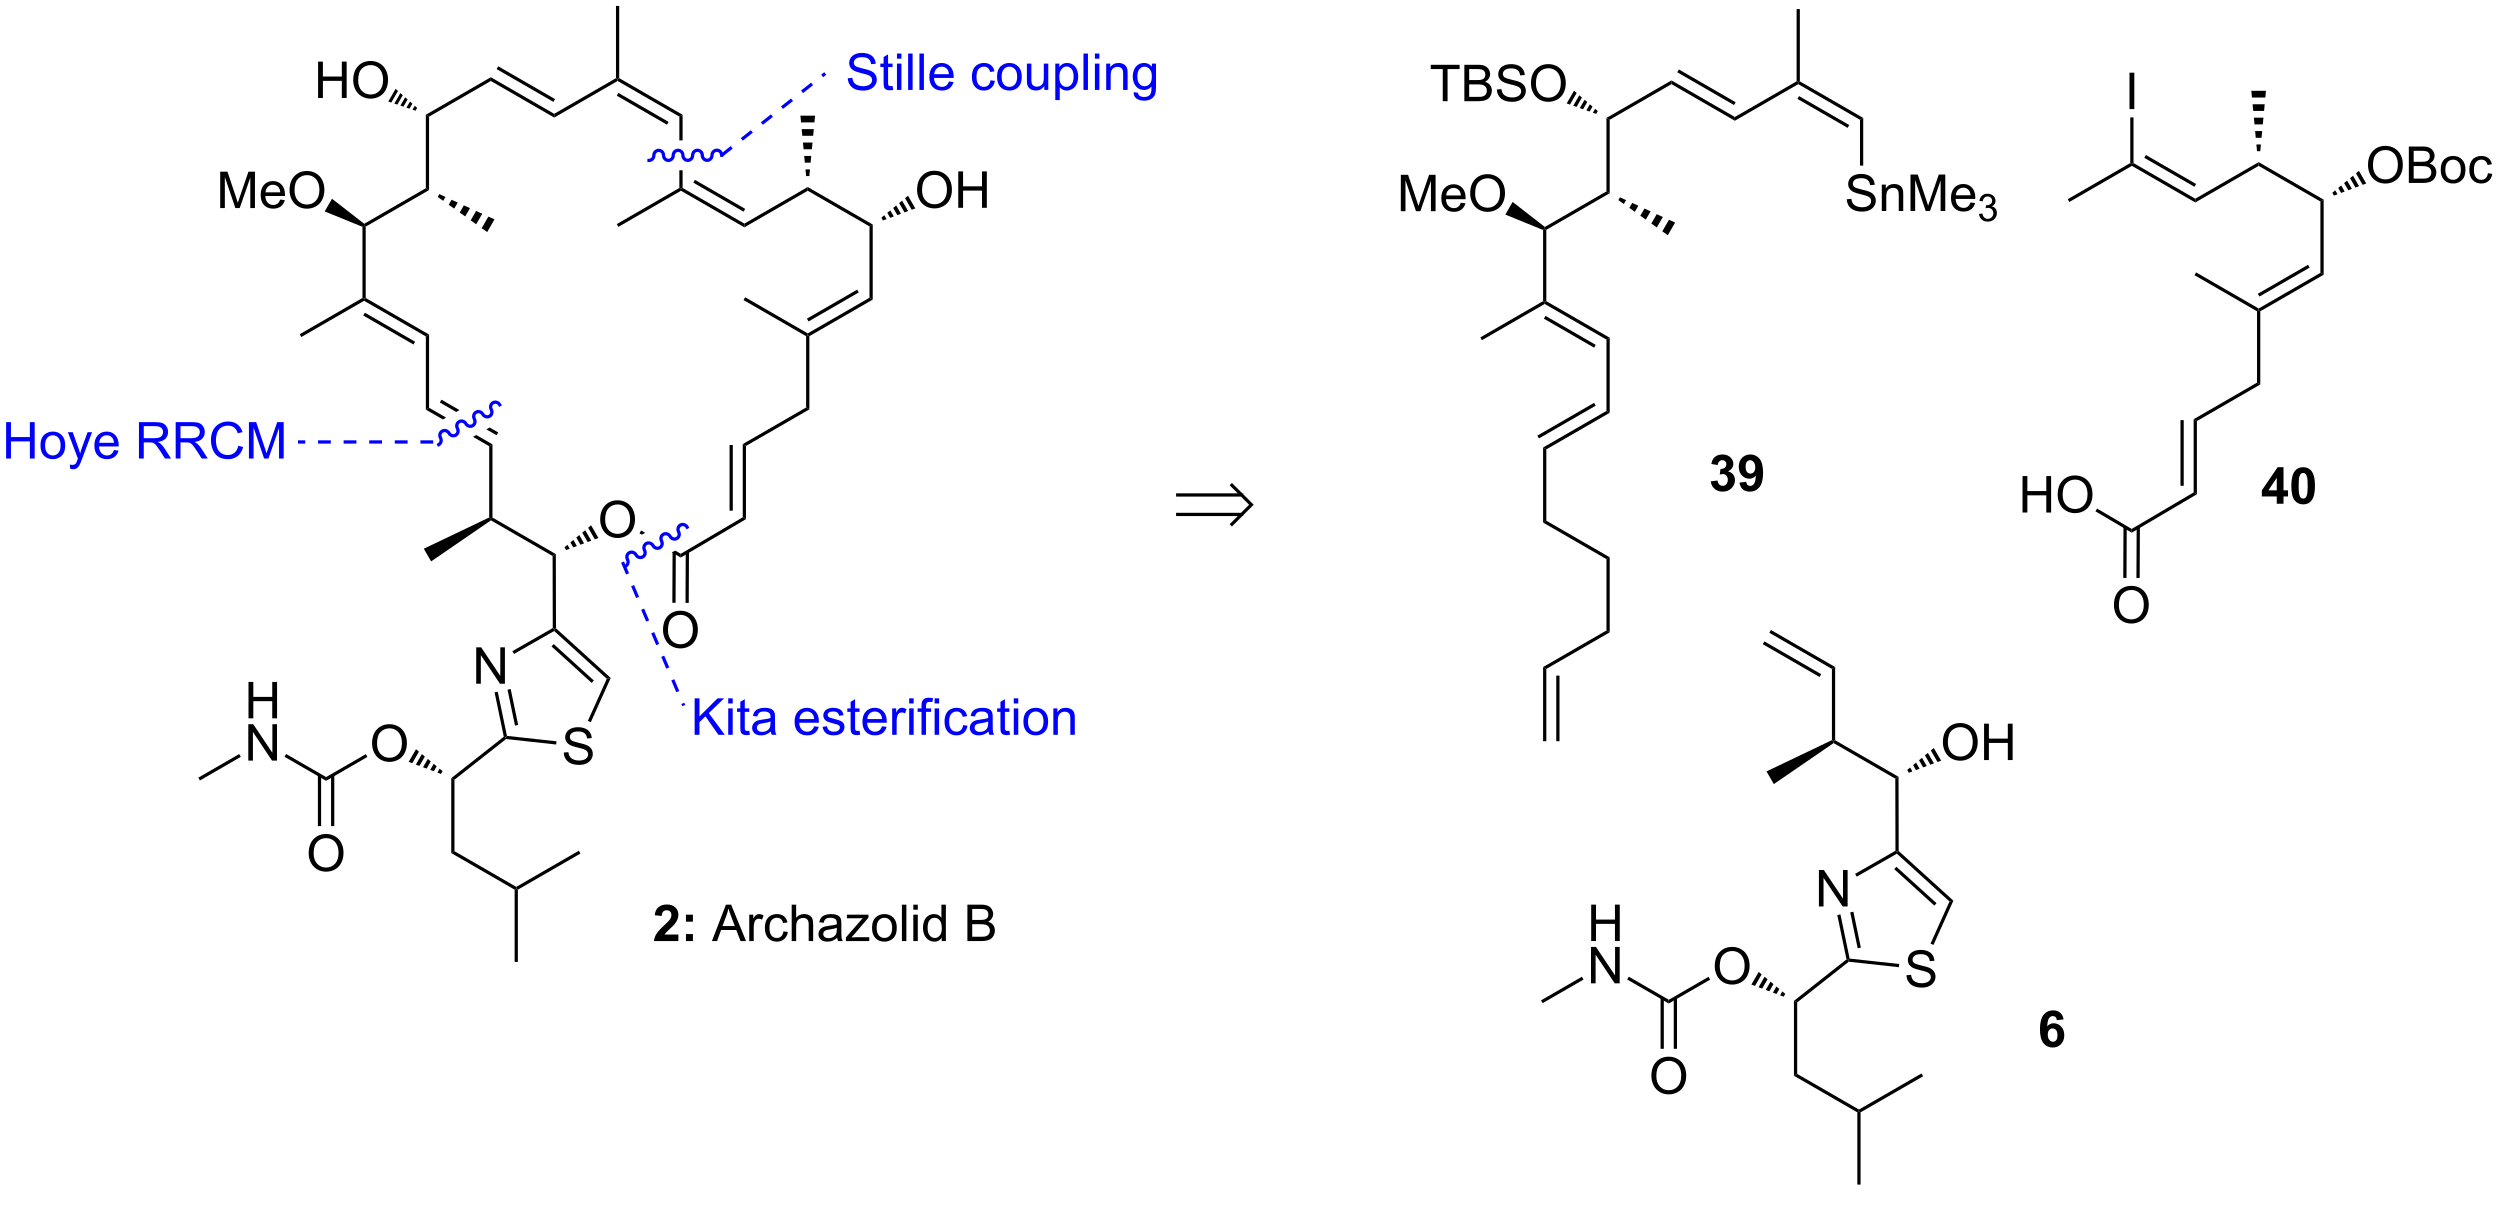 <?xml version="1.0" encoding="UTF-8"?>
<!DOCTYPE svg PUBLIC '-//W3C//DTD SVG 1.0//EN'
          'http://www.w3.org/TR/2001/REC-SVG-20010904/DTD/svg10.dtd'>
<svg stroke-dasharray="none" shape-rendering="auto" xmlns="http://www.w3.org/2000/svg" font-family="'Dialog'" text-rendering="auto" width="539" fill-opacity="1" color-interpolation="auto" color-rendering="auto" preserveAspectRatio="xMidYMid meet" font-size="12px" viewBox="0 0 539 260" fill="black" xmlns:xlink="http://www.w3.org/1999/xlink" stroke="black" image-rendering="auto" stroke-miterlimit="10" stroke-linecap="square" stroke-linejoin="miter" font-style="normal" stroke-width="1" height="260" stroke-dashoffset="0" font-weight="normal" stroke-opacity="1"
><!--Generated by the Batik Graphics2D SVG Generator--><defs id="genericDefs"
  /><g
  ><defs id="defs1"
    ><clipPath clipPathUnits="userSpaceOnUse" id="clipPath1"
      ><path d="M1.292 0.633 L405.444 0.633 L405.444 194.925 L1.292 194.925 L1.292 0.633 Z"
      /></clipPath
      ><clipPath clipPathUnits="userSpaceOnUse" id="clipPath2"
      ><path d="M28.967 118.924 L28.967 306.914 L421.882 306.914 L421.882 118.924 Z"
      /></clipPath
      ><clipPath clipPathUnits="userSpaceOnUse" id="clipPath3"
      ><path d="M28.967 118.924 L28.967 306.842 L421.882 306.842 L421.882 118.924 Z"
      /></clipPath
    ></defs
    ><g transform="matrix(1.371,0,0,1.371,-39.727,-163.1)"
    ><path d="M135.658 265.93 L135.658 266.951 L131.812 266.951 Q131.874 266.373 132.187 265.855 Q132.499 265.337 133.421 264.483 Q134.163 263.79 134.33 263.545 Q134.557 263.204 134.557 262.873 Q134.557 262.506 134.359 262.308 Q134.163 262.11 133.814 262.11 Q133.471 262.11 133.268 262.318 Q133.064 262.524 133.033 263.006 L131.939 262.897 Q132.038 261.99 132.554 261.597 Q133.07 261.201 133.843 261.201 Q134.689 261.201 135.174 261.659 Q135.658 262.115 135.658 262.795 Q135.658 263.18 135.52 263.532 Q135.382 263.881 135.08 264.264 Q134.882 264.516 134.361 264.993 Q133.843 265.469 133.702 265.626 Q133.564 265.782 133.478 265.93 L135.658 265.93 ZM136.847 263.899 L136.847 262.803 L137.943 262.803 L137.943 263.899 L136.847 263.899 ZM136.847 266.951 L136.847 265.852 L137.943 265.852 L137.943 266.951 L136.847 266.951 Z" stroke="none" clip-path="url(#clipPath3)"
    /></g
    ><g transform="matrix(1.371,0,0,1.371,-39.727,-163.1)"
    ><path d="M140.934 266.951 L143.135 261.225 L143.952 261.225 L146.296 266.951 L145.432 266.951 L144.765 265.217 L142.369 265.217 L141.742 266.951 L140.934 266.951 ZM142.588 264.6 L144.53 264.6 L143.932 263.014 Q143.658 262.29 143.525 261.826 Q143.416 262.376 143.218 262.92 L142.588 264.6 ZM146.804 266.951 L146.804 262.803 L147.437 262.803 L147.437 263.43 Q147.679 262.99 147.882 262.85 Q148.088 262.709 148.335 262.709 Q148.689 262.709 149.057 262.936 L148.814 263.587 Q148.557 263.436 148.299 263.436 Q148.07 263.436 147.885 263.574 Q147.702 263.712 147.624 263.959 Q147.507 264.334 147.507 264.779 L147.507 266.951 L146.804 266.951 ZM152.182 265.43 L152.874 265.522 Q152.76 266.235 152.294 266.641 Q151.827 267.045 151.148 267.045 Q150.296 267.045 149.778 266.488 Q149.26 265.93 149.26 264.891 Q149.26 264.219 149.481 263.717 Q149.705 263.212 150.161 262.962 Q150.617 262.709 151.15 262.709 Q151.827 262.709 152.257 263.05 Q152.687 263.391 152.807 264.022 L152.124 264.126 Q152.025 263.709 151.778 263.498 Q151.53 263.287 151.179 263.287 Q150.648 263.287 150.314 263.667 Q149.984 264.048 149.984 264.873 Q149.984 265.709 150.304 266.089 Q150.624 266.467 151.14 266.467 Q151.554 266.467 151.83 266.214 Q152.109 265.959 152.182 265.43 ZM153.476 266.951 L153.476 261.225 L154.179 261.225 L154.179 263.279 Q154.671 262.709 155.421 262.709 Q155.882 262.709 156.221 262.891 Q156.562 263.071 156.708 263.391 Q156.853 263.712 156.853 264.321 L156.853 266.951 L156.15 266.951 L156.15 264.321 Q156.15 263.795 155.921 263.555 Q155.695 263.313 155.275 263.313 Q154.963 263.313 154.687 263.477 Q154.413 263.639 154.296 263.917 Q154.179 264.193 154.179 264.68 L154.179 266.951 L153.476 266.951 ZM160.631 266.438 Q160.24 266.772 159.878 266.909 Q159.519 267.045 159.105 267.045 Q158.42 267.045 158.053 266.712 Q157.685 266.376 157.685 265.858 Q157.685 265.553 157.823 265.3 Q157.964 265.048 158.188 264.897 Q158.412 264.743 158.693 264.665 Q158.902 264.61 159.318 264.561 Q160.17 264.459 160.573 264.318 Q160.576 264.173 160.576 264.134 Q160.576 263.704 160.378 263.529 Q160.107 263.29 159.576 263.29 Q159.081 263.29 158.844 263.464 Q158.607 263.639 158.495 264.079 L157.808 263.985 Q157.902 263.545 158.115 263.274 Q158.331 263.001 158.738 262.855 Q159.144 262.709 159.678 262.709 Q160.209 262.709 160.54 262.834 Q160.873 262.959 161.029 263.149 Q161.185 263.337 161.248 263.626 Q161.284 263.805 161.284 264.274 L161.284 265.212 Q161.284 266.193 161.329 266.454 Q161.373 266.712 161.506 266.951 L160.771 266.951 Q160.662 266.733 160.631 266.438 ZM160.573 264.868 Q160.191 265.024 159.425 265.134 Q158.99 265.196 158.81 265.274 Q158.631 265.352 158.532 265.503 Q158.435 265.654 158.435 265.837 Q158.435 266.118 158.649 266.305 Q158.863 266.493 159.271 266.493 Q159.678 266.493 159.993 266.316 Q160.31 266.139 160.459 265.829 Q160.573 265.592 160.573 265.126 L160.573 264.868 ZM162.002 266.951 L162.002 266.381 L164.643 263.35 Q164.195 263.373 163.851 263.373 L162.158 263.373 L162.158 262.803 L165.549 262.803 L165.549 263.266 L163.304 265.899 L162.869 266.381 Q163.343 266.344 163.757 266.344 L165.674 266.344 L165.674 266.951 L162.002 266.951 ZM166.111 264.876 Q166.111 263.725 166.752 263.17 Q167.288 262.709 168.057 262.709 Q168.913 262.709 169.455 263.269 Q169.999 263.829 169.999 264.818 Q169.999 265.618 169.757 266.079 Q169.518 266.537 169.059 266.792 Q168.601 267.045 168.057 267.045 Q167.187 267.045 166.648 266.488 Q166.111 265.928 166.111 264.876 ZM166.835 264.876 Q166.835 265.673 167.182 266.071 Q167.53 266.467 168.057 266.467 Q168.58 266.467 168.926 266.068 Q169.275 265.67 169.275 264.852 Q169.275 264.084 168.926 263.688 Q168.577 263.29 168.057 263.29 Q167.53 263.29 167.182 263.686 Q166.835 264.079 166.835 264.876 ZM170.808 266.951 L170.808 261.225 L171.511 261.225 L171.511 266.951 L170.808 266.951 ZM172.603 262.032 L172.603 261.225 L173.307 261.225 L173.307 262.032 L172.603 262.032 ZM172.603 266.951 L172.603 262.803 L173.307 262.803 L173.307 266.951 L172.603 266.951 ZM177.068 266.951 L177.068 266.428 Q176.675 267.045 175.909 267.045 Q175.412 267.045 174.995 266.772 Q174.581 266.498 174.352 266.009 Q174.123 265.516 174.123 264.881 Q174.123 264.259 174.329 263.753 Q174.537 263.248 174.951 262.98 Q175.365 262.709 175.878 262.709 Q176.253 262.709 176.545 262.868 Q176.839 263.024 177.021 263.279 L177.021 261.225 L177.722 261.225 L177.722 266.951 L177.068 266.951 ZM174.847 264.881 Q174.847 265.678 175.183 266.074 Q175.519 266.467 175.975 266.467 Q176.435 266.467 176.758 266.089 Q177.081 265.712 177.081 264.938 Q177.081 264.087 176.753 263.688 Q176.425 263.29 175.943 263.29 Q175.475 263.29 175.159 263.673 Q174.847 264.055 174.847 264.881 ZM181.107 266.951 L181.107 261.225 L183.256 261.225 Q183.912 261.225 184.308 261.399 Q184.706 261.571 184.93 261.933 Q185.154 262.295 185.154 262.688 Q185.154 263.055 184.954 263.381 Q184.756 263.704 184.355 263.904 Q184.873 264.055 185.152 264.423 Q185.433 264.79 185.433 265.29 Q185.433 265.693 185.261 266.04 Q185.092 266.384 184.842 266.571 Q184.592 266.759 184.214 266.855 Q183.839 266.951 183.292 266.951 L181.107 266.951 ZM181.865 263.631 L183.105 263.631 Q183.607 263.631 183.826 263.563 Q184.115 263.477 184.261 263.279 Q184.409 263.079 184.409 262.779 Q184.409 262.493 184.271 262.277 Q184.136 262.061 183.881 261.98 Q183.628 261.899 183.011 261.899 L181.865 261.899 L181.865 263.631 ZM181.865 266.274 L183.292 266.274 Q183.659 266.274 183.808 266.248 Q184.068 266.201 184.243 266.092 Q184.42 265.983 184.532 265.774 Q184.646 265.563 184.646 265.29 Q184.646 264.969 184.482 264.735 Q184.318 264.498 184.027 264.402 Q183.738 264.305 183.191 264.305 L181.865 264.305 L181.865 266.274 Z" stroke="none" clip-path="url(#clipPath3)"
    /></g
    ><g fill="blue" transform="matrix(1.371,0,0,1.371,-39.727,-163.1)" stroke="blue"
    ><path d="M162.298 131.269 L163.015 131.207 Q163.064 131.637 163.249 131.913 Q163.436 132.189 163.827 132.358 Q164.218 132.527 164.705 132.527 Q165.14 132.527 165.47 132.4 Q165.804 132.269 165.965 132.045 Q166.127 131.821 166.127 131.556 Q166.127 131.285 165.97 131.084 Q165.814 130.884 165.455 130.746 Q165.226 130.657 164.436 130.467 Q163.647 130.277 163.33 130.111 Q162.921 129.894 162.718 129.577 Q162.517 129.259 162.517 128.863 Q162.517 128.431 162.762 128.053 Q163.009 127.676 163.481 127.48 Q163.955 127.285 164.533 127.285 Q165.171 127.285 165.655 127.491 Q166.142 127.696 166.403 128.095 Q166.666 128.493 166.686 128.996 L165.96 129.051 Q165.9 128.509 165.561 128.233 Q165.226 127.954 164.564 127.954 Q163.877 127.954 163.561 128.207 Q163.249 128.457 163.249 128.814 Q163.249 129.121 163.47 129.321 Q163.689 129.519 164.614 129.73 Q165.538 129.939 165.882 130.095 Q166.382 130.324 166.619 130.678 Q166.858 131.032 166.858 131.493 Q166.858 131.949 166.595 132.355 Q166.335 132.759 165.843 132.986 Q165.353 133.209 164.741 133.209 Q163.963 133.209 163.436 132.983 Q162.913 132.754 162.614 132.301 Q162.314 131.845 162.298 131.269 ZM169.338 132.48 L169.439 133.103 Q169.142 133.165 168.908 133.165 Q168.525 133.165 168.314 133.045 Q168.103 132.923 168.017 132.725 Q167.931 132.527 167.931 131.894 L167.931 129.509 L167.416 129.509 L167.416 128.962 L167.931 128.962 L167.931 127.933 L168.632 127.511 L168.632 128.962 L169.338 128.962 L169.338 129.509 L168.632 129.509 L168.632 131.933 Q168.632 132.236 168.668 132.321 Q168.705 132.407 168.788 132.459 Q168.874 132.509 169.03 132.509 Q169.147 132.509 169.338 132.48 ZM170.029 128.191 L170.029 127.384 L170.732 127.384 L170.732 128.191 L170.029 128.191 ZM170.029 133.111 L170.029 128.962 L170.732 128.962 L170.732 133.111 L170.029 133.111 ZM171.788 133.111 L171.788 127.384 L172.491 127.384 L172.491 133.111 L171.788 133.111 ZM173.565 133.111 L173.565 127.384 L174.268 127.384 L174.268 133.111 L173.565 133.111 ZM178.197 131.775 L178.923 131.863 Q178.752 132.501 178.286 132.853 Q177.822 133.204 177.101 133.204 Q176.189 133.204 175.655 132.644 Q175.124 132.082 175.124 131.071 Q175.124 130.025 175.663 129.446 Q176.202 128.868 177.061 128.868 Q177.892 128.868 178.418 129.436 Q178.947 130.001 178.947 131.027 Q178.947 131.09 178.944 131.215 L175.851 131.215 Q175.89 131.9 176.236 132.264 Q176.585 132.626 177.103 132.626 Q177.491 132.626 177.765 132.423 Q178.038 132.22 178.197 131.775 ZM175.89 130.637 L178.205 130.637 Q178.158 130.113 177.939 129.853 Q177.603 129.446 177.069 129.446 Q176.585 129.446 176.254 129.772 Q175.923 130.095 175.89 130.637 ZM184.736 131.59 L185.429 131.681 Q185.314 132.394 184.848 132.801 Q184.382 133.204 183.702 133.204 Q182.851 133.204 182.332 132.647 Q181.814 132.09 181.814 131.051 Q181.814 130.379 182.036 129.876 Q182.259 129.371 182.715 129.121 Q183.171 128.868 183.705 128.868 Q184.382 128.868 184.811 129.209 Q185.241 129.551 185.361 130.181 L184.679 130.285 Q184.58 129.868 184.332 129.657 Q184.085 129.446 183.733 129.446 Q183.202 129.446 182.869 129.827 Q182.538 130.207 182.538 131.032 Q182.538 131.868 182.858 132.249 Q183.179 132.626 183.694 132.626 Q184.108 132.626 184.384 132.374 Q184.663 132.118 184.736 131.59 ZM185.767 131.035 Q185.767 129.884 186.408 129.329 Q186.944 128.868 187.713 128.868 Q188.569 128.868 189.111 129.428 Q189.655 129.988 189.655 130.978 Q189.655 131.777 189.413 132.238 Q189.173 132.696 188.715 132.952 Q188.257 133.204 187.713 133.204 Q186.843 133.204 186.304 132.647 Q185.767 132.087 185.767 131.035 ZM186.491 131.035 Q186.491 131.832 186.838 132.23 Q187.186 132.626 187.713 132.626 Q188.236 132.626 188.582 132.228 Q188.931 131.829 188.931 131.012 Q188.931 130.243 188.582 129.847 Q188.233 129.449 187.713 129.449 Q187.186 129.449 186.838 129.845 Q186.491 130.238 186.491 131.035 ZM193.198 133.111 L193.198 132.501 Q192.714 133.204 191.881 133.204 Q191.513 133.204 191.196 133.064 Q190.878 132.923 190.722 132.709 Q190.568 132.496 190.506 132.189 Q190.464 131.98 190.464 131.532 L190.464 128.962 L191.167 128.962 L191.167 131.262 Q191.167 131.814 191.209 132.004 Q191.276 132.282 191.49 132.441 Q191.706 132.597 192.021 132.597 Q192.339 132.597 192.615 132.436 Q192.893 132.275 193.008 131.996 Q193.123 131.715 193.123 131.183 L193.123 128.962 L193.826 128.962 L193.826 133.111 L193.198 133.111 ZM194.929 134.702 L194.929 128.962 L195.569 128.962 L195.569 129.501 Q195.796 129.183 196.08 129.027 Q196.366 128.868 196.772 128.868 Q197.304 128.868 197.71 129.142 Q198.116 129.415 198.322 129.913 Q198.53 130.41 198.53 131.004 Q198.53 131.642 198.301 132.152 Q198.072 132.66 197.637 132.933 Q197.202 133.204 196.72 133.204 Q196.369 133.204 196.09 133.056 Q195.811 132.907 195.632 132.681 L195.632 134.702 L194.929 134.702 ZM195.564 131.058 Q195.564 131.861 195.887 132.243 Q196.213 132.626 196.673 132.626 Q197.142 132.626 197.476 132.23 Q197.811 131.832 197.811 131.001 Q197.811 130.207 197.483 129.814 Q197.158 129.418 196.705 129.418 Q196.257 129.418 195.911 129.84 Q195.564 130.259 195.564 131.058 ZM199.362 133.111 L199.362 127.384 L200.065 127.384 L200.065 133.111 L199.362 133.111 ZM201.158 128.191 L201.158 127.384 L201.861 127.384 L201.861 128.191 L201.158 128.191 ZM201.158 133.111 L201.158 128.962 L201.861 128.962 L201.861 133.111 L201.158 133.111 ZM202.933 133.111 L202.933 128.962 L203.565 128.962 L203.565 129.551 Q204.021 128.868 204.886 128.868 Q205.261 128.868 205.573 129.004 Q205.888 129.137 206.045 129.355 Q206.201 129.574 206.263 129.876 Q206.302 130.071 206.302 130.558 L206.302 133.111 L205.599 133.111 L205.599 130.587 Q205.599 130.157 205.516 129.944 Q205.435 129.73 205.227 129.605 Q205.018 129.478 204.737 129.478 Q204.287 129.478 203.961 129.764 Q203.636 130.048 203.636 130.845 L203.636 133.111 L202.933 133.111 ZM207.252 133.454 L207.936 133.556 Q207.978 133.874 208.173 134.017 Q208.436 134.212 208.89 134.212 Q209.377 134.212 209.642 134.017 Q209.908 133.821 210.002 133.47 Q210.056 133.256 210.054 132.566 Q209.593 133.111 208.905 133.111 Q208.048 133.111 207.58 132.493 Q207.111 131.876 207.111 131.012 Q207.111 130.418 207.325 129.918 Q207.541 129.415 207.95 129.142 Q208.358 128.868 208.908 128.868 Q209.642 128.868 210.119 129.462 L210.119 128.962 L210.767 128.962 L210.767 132.548 Q210.767 133.517 210.569 133.92 Q210.374 134.327 209.944 134.561 Q209.517 134.795 208.892 134.795 Q208.15 134.795 207.692 134.459 Q207.236 134.126 207.252 133.454 ZM207.835 130.962 Q207.835 131.777 208.158 132.152 Q208.483 132.527 208.97 132.527 Q209.455 132.527 209.783 132.155 Q210.111 131.782 210.111 130.986 Q210.111 130.222 209.772 129.837 Q209.436 129.449 208.96 129.449 Q208.491 129.449 208.163 129.832 Q207.835 130.212 207.835 130.962 Z" stroke="none" clip-path="url(#clipPath3)"
    /></g
    ><g stroke-linecap="butt" stroke-width="0.51" transform="matrix(1.371,0,0,1.371,-39.727,-163.1)"
    ><path fill="none" d="M214.179 196.804 L224.238 196.804 M214.179 199.866 L224.238 199.866 M222.707 201.397 L225.768 198.335 L222.707 195.274" clip-path="url(#clipPath3)"
    /></g
    ><g transform="matrix(1.371,0,0,1.371,-39.727,-163.1)"
    ><path d="M298.008 194.66 L299.07 194.532 Q299.12 194.938 299.341 195.154 Q299.565 195.368 299.883 195.368 Q300.221 195.368 300.453 195.11 Q300.688 194.852 300.688 194.415 Q300.688 194.001 300.464 193.758 Q300.242 193.516 299.922 193.516 Q299.711 193.516 299.417 193.597 L299.539 192.704 Q299.984 192.714 300.219 192.511 Q300.453 192.305 300.453 191.964 Q300.453 191.675 300.281 191.503 Q300.109 191.331 299.823 191.331 Q299.542 191.331 299.341 191.527 Q299.143 191.722 299.101 192.097 L298.089 191.925 Q298.195 191.407 298.406 191.097 Q298.62 190.785 299 190.607 Q299.383 190.43 299.854 190.43 Q300.664 190.43 301.151 190.946 Q301.555 191.368 301.555 191.899 Q301.555 192.652 300.729 193.102 Q301.221 193.206 301.516 193.573 Q301.812 193.941 301.812 194.462 Q301.812 195.214 301.26 195.748 Q300.711 196.279 299.891 196.279 Q299.112 196.279 298.599 195.831 Q298.089 195.383 298.008 194.66 ZM302.519 194.855 L303.582 194.738 Q303.621 195.063 303.785 195.219 Q303.949 195.376 304.217 195.376 Q304.559 195.376 304.796 195.063 Q305.035 194.751 305.1 193.766 Q304.686 194.245 304.066 194.245 Q303.389 194.245 302.9 193.725 Q302.41 193.204 302.41 192.368 Q302.41 191.495 302.926 190.964 Q303.444 190.43 304.246 190.43 Q305.116 190.43 305.673 191.105 Q306.233 191.777 306.233 193.321 Q306.233 194.891 305.65 195.587 Q305.069 196.282 304.137 196.282 Q303.465 196.282 303.051 195.925 Q302.637 195.566 302.519 194.855 ZM305.004 192.456 Q305.004 191.925 304.759 191.633 Q304.514 191.339 304.194 191.339 Q303.889 191.339 303.689 191.581 Q303.488 191.821 303.488 192.368 Q303.488 192.923 303.707 193.183 Q303.926 193.441 304.254 193.441 Q304.569 193.441 304.785 193.191 Q305.004 192.941 305.004 192.456 Z" stroke="none" clip-path="url(#clipPath3)"
    /></g
    ><g transform="matrix(1.371,0,0,1.371,-39.727,-163.1)"
    ><path d="M387.014 198.185 L387.014 197.032 L384.67 197.032 L384.67 196.071 L387.155 192.435 L388.077 192.435 L388.077 196.068 L388.788 196.068 L388.788 197.032 L388.077 197.032 L388.077 198.185 L387.014 198.185 ZM387.014 196.068 L387.014 194.11 L385.699 196.068 L387.014 196.068 ZM391.166 192.435 Q392 192.435 392.469 193.029 Q393.026 193.732 393.026 195.36 Q393.026 196.985 392.463 197.696 Q392 198.284 391.166 198.284 Q390.33 198.284 389.817 197.641 Q389.307 196.998 389.307 195.349 Q389.307 193.732 389.87 193.021 Q390.336 192.435 391.166 192.435 ZM391.166 193.344 Q390.969 193.344 390.812 193.472 Q390.656 193.599 390.57 193.928 Q390.455 194.352 390.455 195.36 Q390.455 196.368 390.557 196.745 Q390.659 197.123 390.812 197.248 Q390.969 197.373 391.166 197.373 Q391.367 197.373 391.523 197.245 Q391.68 197.118 391.765 196.79 Q391.877 196.368 391.877 195.36 Q391.877 194.352 391.776 193.977 Q391.674 193.599 391.521 193.472 Q391.367 193.344 391.166 193.344 Z" stroke="none" clip-path="url(#clipPath3)"
    /></g
    ><g transform="matrix(1.371,0,0,1.371,-39.727,-163.1)"
    ><path d="M353.494 279.272 L352.432 279.39 Q352.393 279.062 352.229 278.905 Q352.065 278.749 351.802 278.749 Q351.455 278.749 351.213 279.062 Q350.974 279.374 350.911 280.364 Q351.322 279.879 351.932 279.879 Q352.619 279.879 353.109 280.403 Q353.599 280.926 353.599 281.754 Q353.599 282.632 353.083 283.166 Q352.567 283.697 351.76 283.697 Q350.893 283.697 350.333 283.022 Q349.776 282.348 349.776 280.812 Q349.776 279.239 350.356 278.543 Q350.94 277.848 351.869 277.848 Q352.52 277.848 352.947 278.213 Q353.377 278.577 353.494 279.272 ZM351.005 281.668 Q351.005 282.202 351.25 282.494 Q351.497 282.786 351.815 282.786 Q352.119 282.786 352.322 282.548 Q352.526 282.309 352.526 281.765 Q352.526 281.207 352.307 280.947 Q352.088 280.687 351.76 280.687 Q351.442 280.687 351.224 280.937 Q351.005 281.184 351.005 281.668 Z" stroke="none" clip-path="url(#clipPath3)"
    /></g
    ><g transform="matrix(1.371,0,0,1.371,-39.727,-163.1)"
    ><path d="M76.357 171.966 L76.102 171.524 L85.976 165.823 L86.231 165.97 L86.231 166.265 Z" stroke="none" clip-path="url(#clipPath3)"
    /></g
    ><g transform="matrix(1.371,0,0,1.371,-39.727,-163.1)"
    ><path d="M86.231 166.265 L86.231 165.97 L86.486 165.823 L96.453 171.577 L95.943 171.872 ZM86.103 168.583 L93.999 173.142 L94.254 172.7 L86.359 168.142 Z" stroke="none" clip-path="url(#clipPath3)"
    /></g
    ><g transform="matrix(1.371,0,0,1.371,-39.727,-163.1)"
    ><path d="M86.486 165.823 L86.231 165.97 L85.976 165.823 L85.976 154.631 L86.231 154.462 L86.486 154.609 Z" stroke="none" clip-path="url(#clipPath3)"
    /></g
    ><g transform="matrix(1.371,0,0,1.371,-39.727,-163.1)"
    ><path d="M95.943 171.872 L96.453 171.577 L96.453 183.086 L95.943 183.381 Z" stroke="none" clip-path="url(#clipPath3)"
    /></g
    ><g transform="matrix(1.371,0,0,1.371,-39.727,-163.1)"
    ><path d="M86.25 154.156 L86.231 154.462 L85.976 154.631 L80.036 152.214 L81.187 150.221 Z" stroke="none" clip-path="url(#clipPath3)"
    /></g
    ><g transform="matrix(1.371,0,0,1.371,-39.727,-163.1)"
    ><path d="M98.397 181.816 L98.142 182.258 L100.719 183.746 L100.719 183.746 L101.237 183.456 L101.237 183.456 L98.397 181.816 ZM96.453 183.086 L95.943 183.381 L98.614 184.923 L99.132 184.633 L99.132 184.633 L96.453 183.086 ZM105.981 186.195 L105.463 186.485 L105.463 186.485 L107.073 187.415 L107.328 186.973 L105.981 186.195 ZM103.876 187.372 L103.358 187.662 L103.358 187.662 L105.909 189.135 L106.42 188.84 L103.876 187.372 Z" stroke="none" clip-path="url(#clipPath3)"
    /></g
    ><g transform="matrix(1.371,0,0,1.371,-39.727,-163.1)"
    ><path d="M105.909 189.135 L106.42 188.84 L106.42 200.349 L106.165 200.496 L105.909 200.337 Z" stroke="none" clip-path="url(#clipPath3)"
    /></g
    ><g transform="matrix(1.371,0,0,1.371,-39.727,-163.1)"
    ><path d="M106.176 200.797 L106.165 200.496 L106.42 200.349 L116.386 206.103 L115.877 206.398 Z" stroke="none" clip-path="url(#clipPath3)"
    /></g
    ><g transform="matrix(1.371,0,0,1.371,-39.727,-163.1)"
    ><path d="M123.361 200.682 Q123.361 199.255 124.127 198.451 Q124.892 197.643 126.103 197.643 Q126.895 197.643 127.531 198.024 Q128.168 198.401 128.502 199.078 Q128.838 199.755 128.838 200.615 Q128.838 201.487 128.486 202.175 Q128.135 202.862 127.489 203.216 Q126.846 203.57 126.098 203.57 Q125.291 203.57 124.653 203.18 Q124.017 202.787 123.689 202.112 Q123.361 201.435 123.361 200.682 ZM124.142 200.693 Q124.142 201.729 124.697 202.326 Q125.254 202.919 126.096 202.919 Q126.95 202.919 127.502 202.318 Q128.056 201.716 128.056 200.612 Q128.056 199.912 127.82 199.391 Q127.583 198.87 127.127 198.583 Q126.674 198.294 126.106 198.294 Q125.301 198.294 124.721 198.849 Q124.142 199.401 124.142 200.693 Z" stroke="none" clip-path="url(#clipPath3)"
    /></g
    ><g transform="matrix(1.371,0,0,1.371,-39.727,-163.1)"
    ><path d="M117.747 205.024 L118.212 204.64 L118.567 205.254 L118.002 205.465 ZM118.677 204.257 L119.142 203.873 L119.696 204.832 L119.131 205.043 ZM119.607 203.49 L120.072 203.106 L120.825 204.41 L120.26 204.621 ZM120.537 202.723 L121.002 202.34 L121.954 203.988 L121.389 204.199 ZM121.467 201.956 L121.932 201.573 L123.083 203.566 L122.519 203.777 Z" stroke="none" clip-path="url(#clipPath3)"
    /></g
    ><g transform="matrix(1.371,0,0,1.371,-39.727,-163.1)"
    ><path d="M129.805 202.385 L129.546 202.825 L129.914 203.042 L129.914 203.042 L130.438 202.759 L130.438 202.759 L129.805 202.385 ZM135.17 205.548 L134.647 205.832 L134.647 205.832 L136.03 206.647 L136.03 206.055 L135.17 205.548 Z" stroke="none" clip-path="url(#clipPath3)"
    /></g
    ><g transform="matrix(1.371,0,0,1.371,-39.727,-163.1)"
    ><path d="M133.241 218.045 Q133.241 216.618 134.007 215.814 Q134.773 215.006 135.983 215.006 Q136.775 215.006 137.411 215.387 Q138.049 215.764 138.382 216.441 Q138.718 217.118 138.718 217.978 Q138.718 218.85 138.366 219.538 Q138.015 220.225 137.369 220.579 Q136.726 220.934 135.978 220.934 Q135.171 220.934 134.533 220.543 Q133.898 220.15 133.569 219.475 Q133.241 218.798 133.241 218.045 ZM134.023 218.056 Q134.023 219.092 134.577 219.689 Q135.135 220.282 135.976 220.282 Q136.83 220.282 137.382 219.681 Q137.937 219.079 137.937 217.975 Q137.937 217.275 137.7 216.754 Q137.463 216.233 137.007 215.946 Q136.554 215.657 135.986 215.657 Q135.181 215.657 134.601 216.212 Q134.023 216.764 134.023 218.056 Z" stroke="none" clip-path="url(#clipPath3)"
    /></g
    ><g transform="matrix(1.371,0,0,1.371,-39.727,-163.1)"
    ><path d="M134.813 205.741 L134.742 205.78 L134.742 205.78 L134.706 213.759 L135.216 213.762 L135.252 205.743 L134.813 205.741 ZM136.814 205.738 L136.777 213.769 L137.288 213.771 L137.324 205.74 L136.814 205.738 Z" stroke="none" clip-path="url(#clipPath3)"
    /></g
    ><g transform="matrix(1.371,0,0,1.371,-39.727,-163.1)"
    ><path d="M105.909 200.337 L106.165 200.496 L106.176 200.797 L96.773 207.248 L95.622 205.254 Z" stroke="none" clip-path="url(#clipPath3)"
    /></g
    ><g transform="matrix(1.371,0,0,1.371,-39.727,-163.1)"
    ><path d="M116.131 137.453 L116.131 136.864 L125.843 131.257 L126.098 131.404 L126.098 131.699 Z" stroke="none" clip-path="url(#clipPath3)"
    /></g
    ><g transform="matrix(1.371,0,0,1.371,-39.727,-163.1)"
    ><path d="M126.098 131.699 L126.098 131.404 L126.353 131.257 L136.32 137.012 L135.81 137.306 ZM125.971 134.017 L133.866 138.576 L134.121 138.134 L126.226 133.576 Z" stroke="none" clip-path="url(#clipPath3)"
    /></g
    ><g transform="matrix(1.371,0,0,1.371,-39.727,-163.1)"
    ><path d="M136.32 137.012 L135.81 137.306 L135.81 141.039 L135.81 141.039 L136.32 141.038 L136.32 141.038 L136.32 137.012 ZM136.32 145.744 L135.81 145.745 L135.81 145.745 L135.81 148.52 L136.065 148.667 L136.32 148.52 L136.32 145.744 Z" stroke="none" clip-path="url(#clipPath3)"
    /></g
    ><g transform="matrix(1.371,0,0,1.371,-39.727,-163.1)"
    ><path d="M136.065 148.962 L136.065 148.667 L136.32 148.52 L146.032 154.127 L146.032 154.716 ZM138.009 147.692 L145.904 152.251 L146.159 151.809 L138.264 147.25 Z" stroke="none" clip-path="url(#clipPath3)"
    /></g
    ><g transform="matrix(1.371,0,0,1.371,-39.727,-163.1)"
    ><path d="M135.81 148.52 L136.065 148.667 L136.065 148.962 L126.226 154.643 L125.971 154.201 Z" stroke="none" clip-path="url(#clipPath3)"
    /></g
    ><g transform="matrix(1.371,0,0,1.371,-39.727,-163.1)"
    ><path d="M146.032 154.716 L146.032 154.127 L155.999 148.373 L155.999 148.962 Z" stroke="none" clip-path="url(#clipPath3)"
    /></g
    ><g transform="matrix(1.371,0,0,1.371,-39.727,-163.1)"
    ><path d="M155.999 148.962 L155.999 148.373 L166.22 154.274 L165.71 154.569 Z" stroke="none" clip-path="url(#clipPath3)"
    /></g
    ><g transform="matrix(1.371,0,0,1.371,-39.727,-163.1)"
    ><path d="M165.71 154.569 L166.22 154.274 L166.22 166.078 L165.71 165.783 Z" stroke="none" clip-path="url(#clipPath3)"
    /></g
    ><g transform="matrix(1.371,0,0,1.371,-39.727,-163.1)"
    ><path d="M165.71 165.783 L166.22 166.078 L156.254 171.832 L155.999 171.685 L155.999 171.39 ZM163.766 164.513 L155.871 169.072 L156.126 169.514 L164.021 164.955 Z" stroke="none" clip-path="url(#clipPath3)"
    /></g
    ><g transform="matrix(1.371,0,0,1.371,-39.727,-163.1)"
    ><path d="M155.999 171.39 L155.999 171.685 L155.744 171.832 L145.904 166.151 L146.159 165.709 Z" stroke="none" clip-path="url(#clipPath3)"
    /></g
    ><g transform="matrix(1.371,0,0,1.371,-39.727,-163.1)"
    ><path d="M155.744 171.832 L155.999 171.685 L156.254 171.832 L156.254 183.341 L155.744 183.046 Z" stroke="none" clip-path="url(#clipPath3)"
    /></g
    ><g transform="matrix(1.371,0,0,1.371,-39.727,-163.1)"
    ><path d="M154.848 137.159 L154.947 138.214 L157.05 138.214 L157.149 137.159 ZM155.047 139.269 L155.146 140.324 L156.851 140.324 L156.95 139.269 ZM155.246 141.379 L155.345 142.434 L156.652 142.434 L156.751 141.379 ZM155.445 143.489 L155.544 144.545 L156.453 144.545 L156.552 143.489 ZM155.644 145.6 L155.744 146.655 L156.254 146.655 L156.353 145.6 Z" stroke="none" clip-path="url(#clipPath3)"
    /></g
    ><g transform="matrix(1.371,0,0,1.371,-39.727,-163.1)"
    ><path d="M173.195 148.853 Q173.195 147.426 173.961 146.622 Q174.726 145.814 175.937 145.814 Q176.729 145.814 177.364 146.195 Q178.002 146.572 178.336 147.249 Q178.672 147.926 178.672 148.786 Q178.672 149.658 178.32 150.345 Q177.969 151.033 177.323 151.387 Q176.679 151.741 175.932 151.741 Q175.125 151.741 174.487 151.351 Q173.851 150.958 173.523 150.283 Q173.195 149.606 173.195 148.853 ZM173.976 148.864 Q173.976 149.9 174.531 150.497 Q175.088 151.09 175.929 151.09 Q176.784 151.09 177.336 150.489 Q177.89 149.887 177.89 148.783 Q177.89 148.083 177.654 147.562 Q177.417 147.041 176.961 146.754 Q176.508 146.465 175.94 146.465 Q175.135 146.465 174.554 147.02 Q173.976 147.572 173.976 148.864 ZM179.67 151.642 L179.67 145.916 L180.428 145.916 L180.428 148.267 L183.405 148.267 L183.405 145.916 L184.163 145.916 L184.163 151.642 L183.405 151.642 L183.405 148.942 L180.428 148.942 L180.428 151.642 L179.67 151.642 Z" stroke="none" clip-path="url(#clipPath3)"
    /></g
    ><g transform="matrix(1.371,0,0,1.371,-39.727,-163.1)"
    ><path d="M167.581 153.195 L168.046 152.811 L168.4 153.425 L167.836 153.636 ZM168.511 152.428 L168.976 152.044 L169.53 153.003 L168.965 153.214 ZM169.441 151.661 L169.906 151.277 L170.659 152.581 L170.094 152.792 ZM170.371 150.894 L170.836 150.511 L171.788 152.159 L171.223 152.37 ZM171.301 150.127 L171.766 149.744 L172.917 151.737 L172.352 151.948 Z" stroke="none" clip-path="url(#clipPath3)"
    /></g
    ><g transform="matrix(1.371,0,0,1.371,-39.727,-163.1)"
    ><path d="M155.744 183.046 L156.254 183.341 L146.287 189.095 L145.777 188.8 Z" stroke="none" clip-path="url(#clipPath3)"
    /></g
    ><g transform="matrix(1.371,0,0,1.371,-39.727,-163.1)"
    ><path d="M145.777 188.8 L146.287 189.095 L146.287 200.602 L145.777 200.311 ZM143.705 188.948 L143.705 199.273 L144.215 199.273 L144.215 188.948 Z" stroke="none" clip-path="url(#clipPath3)"
    /></g
    ><g transform="matrix(1.371,0,0,1.371,-39.727,-163.1)"
    ><path d="M145.777 200.311 L146.287 200.602 L136.03 206.647 L136.03 206.055 Z" stroke="none" clip-path="url(#clipPath3)"
    /></g
    ><g transform="matrix(1.371,0,0,1.371,-39.727,-163.1)"
    ><path d="M126.353 131.257 L126.098 131.404 L125.843 131.257 L125.843 119.896 L126.353 119.896 Z" stroke="none" clip-path="url(#clipPath3)"
    /></g
    ><g transform="matrix(1.371,0,0,1.371,-39.727,-163.1)"
    ><path d="M116.131 136.864 L116.131 137.453 L106.163 131.698 L106.163 131.109 ZM116.259 134.546 L107.327 129.389 L107.072 129.831 L116.004 134.987 Z" stroke="none" clip-path="url(#clipPath3)"
    /></g
    ><g transform="matrix(1.371,0,0,1.371,-39.727,-163.1)"
    ><path d="M106.163 131.109 L106.163 131.698 L96.451 137.306 L95.941 137.012 Z" stroke="none" clip-path="url(#clipPath3)"
    /></g
    ><g transform="matrix(1.371,0,0,1.371,-39.727,-163.1)"
    ><path d="M95.941 137.012 L96.451 137.306 L96.451 148.855 L95.941 148.56 Z" stroke="none" clip-path="url(#clipPath3)"
    /></g
    ><g transform="matrix(1.371,0,0,1.371,-39.727,-163.1)"
    ><path d="M95.941 148.56 L96.451 148.855 L86.486 154.609 L86.231 154.462 L86.25 154.156 Z" stroke="none" clip-path="url(#clipPath3)"
    /></g
    ><g transform="matrix(1.371,0,0,1.371,-39.727,-163.1)"
    ><path d="M78.997 134.379 L78.997 128.652 L79.755 128.652 L79.755 131.004 L82.732 131.004 L82.732 128.652 L83.49 128.652 L83.49 134.379 L82.732 134.379 L82.732 131.678 L79.755 131.678 L79.755 134.379 L78.997 134.379 ZM84.522 131.59 Q84.522 130.163 85.288 129.358 Q86.053 128.551 87.264 128.551 Q88.056 128.551 88.691 128.931 Q89.329 129.309 89.663 129.986 Q89.999 130.663 89.999 131.522 Q89.999 132.394 89.647 133.082 Q89.296 133.769 88.65 134.124 Q88.006 134.478 87.259 134.478 Q86.452 134.478 85.814 134.087 Q85.178 133.694 84.85 133.019 Q84.522 132.342 84.522 131.59 ZM85.303 131.6 Q85.303 132.637 85.858 133.233 Q86.415 133.827 87.256 133.827 Q88.111 133.827 88.663 133.225 Q89.217 132.624 89.217 131.519 Q89.217 130.819 88.98 130.298 Q88.743 129.777 88.288 129.491 Q87.835 129.202 87.267 129.202 Q86.462 129.202 85.881 129.756 Q85.303 130.309 85.303 131.6 Z" stroke="none" clip-path="url(#clipPath3)"
    /></g
    ><g transform="matrix(1.371,0,0,1.371,-39.727,-163.1)"
    ><path d="M94.325 136.373 L93.849 136.213 L94.203 135.599 L94.58 135.931 ZM93.372 136.053 L92.895 135.893 L93.449 134.934 L93.826 135.266 ZM92.419 135.732 L91.942 135.572 L92.695 134.268 L93.072 134.601 ZM91.465 135.412 L90.989 135.251 L91.94 133.603 L92.317 133.936 ZM90.512 135.091 L90.035 134.931 L91.186 132.938 L91.563 133.27 Z" stroke="none" clip-path="url(#clipPath3)"
    /></g
    ><g transform="matrix(1.371,0,0,1.371,-39.727,-163.1)"
    ><path d="M98.066 149.493 L99.03 149.934 L98.675 150.548 L97.811 149.935 ZM99.994 150.376 L100.957 150.817 L100.404 151.776 L99.539 151.162 ZM101.921 151.258 L102.885 151.7 L102.132 153.004 L101.268 152.39 ZM103.848 152.141 L104.812 152.583 L103.86 154.231 L102.996 153.617 ZM105.775 153.024 L106.739 153.465 L105.588 155.459 L104.724 154.845 Z" stroke="none" clip-path="url(#clipPath3)"
    /></g
    ><g transform="matrix(1.371,0,0,1.371,-39.727,-163.1)"
    ><path d="M63.604 151.683 L63.604 145.956 L64.745 145.956 L66.102 150.011 Q66.289 150.576 66.375 150.857 Q66.471 150.544 66.68 149.94 L68.049 145.956 L69.07 145.956 L69.07 151.683 L68.338 151.683 L68.338 146.888 L66.674 151.683 L65.992 151.683 L64.336 146.808 L64.336 151.683 L63.604 151.683 ZM73.042 150.347 L73.768 150.435 Q73.596 151.073 73.13 151.425 Q72.667 151.776 71.945 151.776 Q71.034 151.776 70.5 151.216 Q69.969 150.654 69.969 149.643 Q69.969 148.597 70.508 148.018 Q71.047 147.44 71.906 147.44 Q72.737 147.44 73.263 148.008 Q73.792 148.573 73.792 149.599 Q73.792 149.662 73.789 149.787 L70.695 149.787 Q70.734 150.472 71.081 150.836 Q71.43 151.198 71.948 151.198 Q72.336 151.198 72.609 150.995 Q72.883 150.792 73.042 150.347 ZM70.734 149.208 L73.049 149.208 Q73.003 148.685 72.784 148.425 Q72.448 148.018 71.914 148.018 Q71.43 148.018 71.099 148.344 Q70.768 148.667 70.734 149.208 ZM74.512 148.893 Q74.512 147.466 75.277 146.662 Q76.043 145.854 77.254 145.854 Q78.046 145.854 78.681 146.235 Q79.319 146.612 79.652 147.289 Q79.988 147.966 79.988 148.826 Q79.988 149.698 79.637 150.386 Q79.285 151.073 78.639 151.427 Q77.996 151.781 77.249 151.781 Q76.441 151.781 75.803 151.391 Q75.168 150.998 74.84 150.323 Q74.512 149.646 74.512 148.893 ZM75.293 148.904 Q75.293 149.94 75.848 150.537 Q76.405 151.13 77.246 151.13 Q78.1 151.13 78.652 150.529 Q79.207 149.927 79.207 148.823 Q79.207 148.123 78.97 147.602 Q78.733 147.081 78.277 146.794 Q77.824 146.505 77.257 146.505 Q76.452 146.505 75.871 147.06 Q75.293 147.612 75.293 148.904 Z" stroke="none" clip-path="url(#clipPath3)"
    /></g
    ><g transform="matrix(1.371,0,0,1.371,-39.727,-163.1)"
    ><path d="M103.865 226.489 L103.865 220.762 L104.644 220.762 L107.652 225.257 L107.652 220.762 L108.379 220.762 L108.379 226.489 L107.6 226.489 L104.592 221.989 L104.592 226.489 L103.865 226.489 Z" stroke="none" clip-path="url(#clipPath3)"
    /></g
    ><g transform="matrix(1.371,0,0,1.371,-39.727,-163.1)"
    ><path d="M117.638 237.309 L118.354 237.246 Q118.403 237.676 118.588 237.952 Q118.776 238.228 119.166 238.397 Q119.557 238.567 120.044 238.567 Q120.479 238.567 120.809 238.439 Q121.143 238.309 121.304 238.085 Q121.466 237.861 121.466 237.595 Q121.466 237.325 121.309 237.124 Q121.153 236.923 120.794 236.785 Q120.565 236.697 119.776 236.507 Q118.987 236.317 118.669 236.15 Q118.26 235.934 118.057 235.616 Q117.856 235.298 117.856 234.903 Q117.856 234.47 118.101 234.093 Q118.349 233.715 118.82 233.52 Q119.294 233.325 119.872 233.325 Q120.51 233.325 120.994 233.53 Q121.481 233.736 121.742 234.134 Q122.005 234.533 122.026 235.035 L121.299 235.09 Q121.239 234.548 120.901 234.272 Q120.565 233.994 119.903 233.994 Q119.216 233.994 118.901 234.246 Q118.588 234.496 118.588 234.853 Q118.588 235.16 118.809 235.361 Q119.028 235.559 119.953 235.77 Q120.877 235.978 121.221 236.134 Q121.721 236.363 121.958 236.718 Q122.198 237.072 122.198 237.533 Q122.198 237.988 121.934 238.395 Q121.674 238.798 121.182 239.025 Q120.692 239.249 120.08 239.249 Q119.302 239.249 118.776 239.022 Q118.252 238.793 117.953 238.34 Q117.653 237.884 117.638 237.309 Z" stroke="none" clip-path="url(#clipPath3)"
    /></g
    ><g transform="matrix(1.371,0,0,1.371,-39.727,-163.1)"
    ><path d="M115.901 217.733 L116.156 217.881 L116.122 218.195 L109.812 221.803 L109.558 221.36 Z" stroke="none" clip-path="url(#clipPath3)"
    /></g
    ><g transform="matrix(1.371,0,0,1.371,-39.727,-163.1)"
    ><path d="M106.751 227.845 L107.251 227.741 L108.697 234.687 L108.485 234.92 L108.203 234.818 ZM108.787 227.421 L109.963 233.07 L110.462 232.966 L109.286 227.317 Z" stroke="none" clip-path="url(#clipPath3)"
    /></g
    ><g transform="matrix(1.371,0,0,1.371,-39.727,-163.1)"
    ><path d="M108.561 235.185 L108.485 234.92 L108.697 234.687 L116.494 235.539 L116.438 236.046 Z" stroke="none" clip-path="url(#clipPath3)"
    /></g
    ><g transform="matrix(1.371,0,0,1.371,-39.727,-163.1)"
    ><path d="M121.883 232.538 L121.418 232.329 L124.398 225.709 L125.016 225.58 Z" stroke="none" clip-path="url(#clipPath3)"
    /></g
    ><g transform="matrix(1.371,0,0,1.371,-39.727,-163.1)"
    ><path d="M125.016 225.58 L124.398 225.709 L116.122 218.195 L116.156 217.881 L116.411 217.768 ZM122.363 225.979 L116.049 220.247 L115.706 220.624 L122.02 226.357 Z" stroke="none" clip-path="url(#clipPath3)"
    /></g
    ><g transform="matrix(1.371,0,0,1.371,-39.727,-163.1)"
    ><path d="M68.055 231.929 L68.055 226.202 L68.813 226.202 L68.813 228.554 L71.789 228.554 L71.789 226.202 L72.547 226.202 L72.547 231.929 L71.789 231.929 L71.789 229.228 L68.813 229.228 L68.813 231.929 L68.055 231.929 Z" stroke="none" clip-path="url(#clipPath3)"
    /></g
    ><g transform="matrix(1.371,0,0,1.371,-39.727,-163.1)"
    ><path d="M68.024 238.579 L68.024 232.852 L68.802 232.852 L71.81 237.347 L71.81 232.852 L72.537 232.852 L72.537 238.579 L71.758 238.579 L68.75 234.079 L68.75 238.579 L68.024 238.579 Z" stroke="none" clip-path="url(#clipPath3)"
    /></g
    ><g transform="matrix(1.371,0,0,1.371,-39.727,-163.1)"
    ><path d="M60.415 241.699 L60.16 241.257 L66.592 237.544 L66.847 237.986 Z" stroke="none" clip-path="url(#clipPath3)"
    /></g
    ><g transform="matrix(1.371,0,0,1.371,-39.727,-163.1)"
    ><path d="M73.716 237.977 L73.971 237.535 L80.257 241.164 L80.257 241.753 Z" stroke="none" clip-path="url(#clipPath3)"
    /></g
    ><g transform="matrix(1.371,0,0,1.371,-39.727,-163.1)"
    ><path d="M87.488 235.89 Q87.488 234.463 88.254 233.658 Q89.019 232.851 90.23 232.851 Q91.022 232.851 91.657 233.231 Q92.295 233.609 92.629 234.286 Q92.965 234.963 92.965 235.822 Q92.965 236.695 92.613 237.382 Q92.261 238.07 91.615 238.424 Q90.972 238.778 90.225 238.778 Q89.418 238.778 88.78 238.387 Q88.144 237.994 87.816 237.32 Q87.488 236.642 87.488 235.89 ZM88.269 235.9 Q88.269 236.937 88.824 237.533 Q89.381 238.127 90.222 238.127 Q91.076 238.127 91.629 237.525 Q92.183 236.924 92.183 235.82 Q92.183 235.119 91.946 234.598 Q91.709 234.077 91.254 233.791 Q90.8 233.502 90.233 233.502 Q89.428 233.502 88.847 234.056 Q88.269 234.609 88.269 235.9 Z" stroke="none" clip-path="url(#clipPath3)"
    /></g
    ><g transform="matrix(1.371,0,0,1.371,-39.727,-163.1)"
    ><path d="M80.257 241.753 L80.257 241.164 L86.507 237.556 L86.762 237.998 Z" stroke="none" clip-path="url(#clipPath3)"
    /></g
    ><g transform="matrix(1.371,0,0,1.371,-39.727,-163.1)"
    ><path d="M94.395 236.783 L94.86 237.166 L93.809 238.987 L93.245 238.776 ZM95.325 237.549 L95.79 237.933 L94.937 239.409 L94.373 239.198 ZM96.254 238.316 L96.719 238.699 L96.066 239.83 L95.501 239.619 ZM97.183 239.082 L97.648 239.465 L97.194 240.252 L96.63 240.041 ZM98.113 239.848 L98.577 240.232 L98.322 240.673 L97.758 240.463 Z" stroke="none" clip-path="url(#clipPath3)"
    /></g
    ><g transform="matrix(1.371,0,0,1.371,-39.727,-163.1)"
    ><path d="M99.938 241.335 L100.448 241.583 L100.448 252.821 L99.938 253.116 Z" stroke="none" clip-path="url(#clipPath3)"
    /></g
    ><g transform="matrix(1.371,0,0,1.371,-39.727,-163.1)"
    ><path d="M99.938 253.116 L100.448 252.821 L110.161 258.429 L110.161 258.724 L109.906 258.871 Z" stroke="none" clip-path="url(#clipPath3)"
    /></g
    ><g transform="matrix(1.371,0,0,1.371,-39.727,-163.1)"
    ><path d="M109.906 258.871 L110.161 258.724 L110.416 258.871 L110.416 270.234 L109.906 270.234 Z" stroke="none" clip-path="url(#clipPath3)"
    /></g
    ><g transform="matrix(1.371,0,0,1.371,-39.727,-163.1)"
    ><path d="M110.416 258.871 L110.161 258.724 L110.161 258.429 L120.001 252.748 L120.256 253.19 Z" stroke="none" clip-path="url(#clipPath3)"
    /></g
    ><g transform="matrix(1.371,0,0,1.371,-39.727,-163.1)"
    ><path d="M77.52 253.155 Q77.52 251.728 78.286 250.923 Q79.051 250.116 80.262 250.116 Q81.054 250.116 81.689 250.496 Q82.327 250.874 82.661 251.551 Q82.997 252.228 82.997 253.087 Q82.997 253.959 82.645 254.647 Q82.294 255.334 81.648 255.689 Q81.004 256.043 80.257 256.043 Q79.45 256.043 78.812 255.652 Q78.176 255.259 77.848 254.584 Q77.52 253.907 77.52 253.155 ZM78.301 253.165 Q78.301 254.202 78.856 254.798 Q79.413 255.392 80.254 255.392 Q81.109 255.392 81.661 254.79 Q82.215 254.189 82.215 253.084 Q82.215 252.384 81.978 251.863 Q81.742 251.342 81.286 251.056 Q80.833 250.767 80.265 250.767 Q79.46 250.767 78.879 251.321 Q78.301 251.874 78.301 253.165 Z" stroke="none" clip-path="url(#clipPath3)"
    /></g
    ><g transform="matrix(1.371,0,0,1.371,-39.727,-163.1)"
    ><path d="M78.966 240.861 L78.966 248.876 L79.476 248.876 L79.476 240.861 ZM81.038 240.861 L81.038 248.876 L81.548 248.876 L81.548 240.861 Z" stroke="none" clip-path="url(#clipPath3)"
    /></g
    ><g transform="matrix(1.371,0,0,1.371,-39.727,-163.1)"
    ><path d="M100.448 241.583 L99.938 241.335 L108.203 234.818 L108.485 234.92 L108.561 235.185 Z" stroke="none" clip-path="url(#clipPath3)"
    /></g
    ><g transform="matrix(1.371,0,0,1.371,-39.727,-163.1)"
    ><path d="M115.877 206.398 L116.386 206.103 L116.411 217.768 L116.156 217.881 L115.901 217.733 Z" stroke="none" clip-path="url(#clipPath3)"
    /></g
    ><g fill="blue" transform="matrix(1.371,0,0,1.371,-39.727,-163.1)" stroke="blue"
    ><path d="M29.939 191.075 L29.939 185.349 L30.697 185.349 L30.697 187.7 L33.674 187.7 L33.674 185.349 L34.431 185.349 L34.431 191.075 L33.674 191.075 L33.674 188.375 L30.697 188.375 L30.697 191.075 L29.939 191.075 ZM35.342 189 Q35.342 187.849 35.982 187.294 Q36.519 186.833 37.287 186.833 Q38.144 186.833 38.685 187.393 Q39.23 187.953 39.23 188.942 Q39.23 189.742 38.987 190.203 Q38.748 190.661 38.29 190.916 Q37.831 191.169 37.287 191.169 Q36.417 191.169 35.878 190.612 Q35.342 190.052 35.342 189 ZM36.066 189 Q36.066 189.797 36.412 190.195 Q36.761 190.591 37.287 190.591 Q37.81 190.591 38.157 190.192 Q38.506 189.794 38.506 188.976 Q38.506 188.208 38.157 187.812 Q37.808 187.414 37.287 187.414 Q36.761 187.414 36.412 187.81 Q36.066 188.203 36.066 189 ZM40.023 192.674 L39.944 192.013 Q40.174 192.075 40.346 192.075 Q40.58 192.075 40.721 191.997 Q40.861 191.919 40.952 191.778 Q41.017 191.674 41.166 191.255 Q41.187 191.197 41.228 191.083 L39.656 186.927 L40.413 186.927 L41.275 189.328 Q41.444 189.786 41.577 190.289 Q41.697 189.804 41.866 189.343 L42.752 186.927 L43.455 186.927 L41.877 191.145 Q41.624 191.83 41.484 192.088 Q41.296 192.435 41.054 192.596 Q40.812 192.76 40.476 192.76 Q40.273 192.76 40.023 192.674 ZM46.892 189.739 L47.619 189.828 Q47.447 190.466 46.981 190.817 Q46.517 191.169 45.796 191.169 Q44.885 191.169 44.351 190.609 Q43.819 190.047 43.819 189.036 Q43.819 187.989 44.359 187.411 Q44.898 186.833 45.757 186.833 Q46.588 186.833 47.114 187.401 Q47.642 187.966 47.642 188.992 Q47.642 189.054 47.64 189.179 L44.546 189.179 Q44.585 189.864 44.931 190.229 Q45.281 190.591 45.799 190.591 Q46.187 190.591 46.46 190.388 Q46.734 190.185 46.892 189.739 ZM44.585 188.601 L46.9 188.601 Q46.853 188.078 46.635 187.817 Q46.299 187.411 45.765 187.411 Q45.281 187.411 44.95 187.737 Q44.619 188.06 44.585 188.601 ZM50.827 191.075 L50.827 185.349 L53.366 185.349 Q54.132 185.349 54.531 185.502 Q54.929 185.656 55.166 186.047 Q55.406 186.437 55.406 186.911 Q55.406 187.52 55.01 187.94 Q54.616 188.356 53.791 188.468 Q54.093 188.614 54.249 188.755 Q54.58 189.06 54.877 189.515 L55.874 191.075 L54.921 191.075 L54.163 189.882 Q53.83 189.367 53.614 189.093 Q53.4 188.82 53.231 188.71 Q53.062 188.601 52.885 188.56 Q52.757 188.531 52.463 188.531 L51.585 188.531 L51.585 191.075 L50.827 191.075 ZM51.585 187.875 L53.213 187.875 Q53.734 187.875 54.025 187.768 Q54.319 187.661 54.471 187.424 Q54.624 187.187 54.624 186.911 Q54.624 186.505 54.327 186.244 Q54.033 185.981 53.398 185.981 L51.585 185.981 L51.585 187.875 ZM56.605 191.075 L56.605 185.349 L59.144 185.349 Q59.909 185.349 60.308 185.502 Q60.706 185.656 60.943 186.047 Q61.183 186.437 61.183 186.911 Q61.183 187.52 60.787 187.94 Q60.394 188.356 59.568 188.468 Q59.87 188.614 60.027 188.755 Q60.357 189.06 60.654 189.515 L61.652 191.075 L60.698 191.075 L59.941 189.882 Q59.607 189.367 59.391 189.093 Q59.178 188.82 59.008 188.71 Q58.839 188.601 58.662 188.56 Q58.534 188.531 58.24 188.531 L57.362 188.531 L57.362 191.075 L56.605 191.075 ZM57.362 187.875 L58.99 187.875 Q59.511 187.875 59.803 187.768 Q60.097 187.661 60.248 187.424 Q60.402 187.187 60.402 186.911 Q60.402 186.505 60.105 186.244 Q59.81 185.981 59.175 185.981 L57.362 185.981 L57.362 187.875 ZM66.455 189.067 L67.213 189.257 Q66.976 190.192 66.356 190.685 Q65.736 191.174 64.843 191.174 Q63.916 191.174 63.335 190.797 Q62.757 190.419 62.452 189.705 Q62.15 188.989 62.15 188.169 Q62.15 187.273 62.491 186.609 Q62.835 185.942 63.465 185.596 Q64.096 185.25 64.853 185.25 Q65.713 185.25 66.299 185.687 Q66.885 186.125 67.116 186.919 L66.369 187.093 Q66.171 186.468 65.791 186.185 Q65.413 185.898 64.838 185.898 Q64.179 185.898 63.734 186.216 Q63.291 186.531 63.111 187.065 Q62.931 187.599 62.931 188.164 Q62.931 188.895 63.145 189.44 Q63.359 189.984 63.806 190.255 Q64.257 190.523 64.781 190.523 Q65.416 190.523 65.856 190.156 Q66.299 189.789 66.455 189.067 ZM68.123 191.075 L68.123 185.349 L69.263 185.349 L70.62 189.403 Q70.808 189.968 70.894 190.25 Q70.99 189.937 71.198 189.333 L72.568 185.349 L73.589 185.349 L73.589 191.075 L72.857 191.075 L72.857 186.281 L71.193 191.075 L70.511 191.075 L68.855 186.2 L68.855 191.075 L68.123 191.075 Z" stroke="none" clip-path="url(#clipPath3)"
    /></g
    ><g fill="blue" transform="matrix(1.371,0,0,1.371,-39.727,-163.1)" stroke="blue"
    ><path d="M107.783 182.492 C107.501 181.987 106.874 181.799 106.384 182.073 C105.893 182.347 105.725 182.979 106.007 183.485 C106.153 183.744 106.072 184.066 105.828 184.202 C105.584 184.339 105.268 184.239 105.123 183.98 C104.84 183.474 104.214 183.286 103.723 183.56 C103.233 183.834 103.065 184.466 103.347 184.972 C103.492 185.232 103.412 185.553 103.168 185.69 C102.924 185.826 102.608 185.726 102.463 185.467 C102.18 184.961 101.553 184.774 101.063 185.048 C100.573 185.322 100.404 185.954 100.687 186.459 C100.832 186.719 100.752 187.04 100.507 187.177 C100.263 187.314 99.948 187.214 99.802 186.954 C99.52 186.448 98.893 186.261 98.403 186.535 C97.912 186.809 97.744 187.441 98.027 187.947 C98.172 188.206 98.091 188.527 97.847 188.664 L97.624 188.788 L97.873 189.234 L98.096 189.109 C98.586 188.835 98.755 188.203 98.472 187.698 C98.327 187.438 98.407 187.117 98.652 186.98 C98.896 186.844 99.212 186.943 99.357 187.203 C99.639 187.709 100.266 187.896 100.756 187.622 C101.247 187.348 101.415 186.716 101.132 186.211 C100.987 185.951 101.068 185.63 101.312 185.493 C101.556 185.356 101.872 185.456 102.017 185.716 C102.3 186.221 102.926 186.409 103.417 186.135 C103.907 185.861 104.075 185.229 103.793 184.723 C103.647 184.464 103.728 184.143 103.972 184.006 C104.216 183.869 104.532 183.969 104.677 184.228 C104.96 184.734 105.587 184.922 106.077 184.648 C106.567 184.374 106.736 183.742 106.453 183.236 C106.308 182.976 106.388 182.655 106.632 182.519 C106.877 182.382 107.192 182.482 107.338 182.741 L107.462 182.964 L107.907 182.715 L107.783 182.492 Z" stroke="none" clip-path="url(#clipPath3)"
    /></g
    ><g fill="blue" transform="matrix(1.371,0,0,1.371,-39.727,-163.1)" stroke="blue"
    ><path d="M97.102 188.209 L95.089 188.209 L95.089 188.719 L97.102 188.719 ZM93.077 188.21 L91.064 188.21 L91.064 188.72 L93.077 188.72 ZM89.052 188.21 L87.039 188.211 L87.039 188.721 L89.052 188.721 ZM85.026 188.212 L83.014 188.212 L83.014 188.722 L85.026 188.722 ZM81.001 188.212 L78.989 188.213 L78.989 188.723 L81.001 188.723 ZM76.976 188.213 L75.839 188.214 L75.839 188.724 L76.976 188.724 Z" stroke="none" clip-path="url(#clipPath3)"
    /></g
    ><g fill="blue" transform="matrix(1.371,0,0,1.371,-39.727,-163.1)" stroke="blue"
    ><path d="M142.723 143.377 C142.722 142.798 142.265 142.329 141.704 142.33 C141.142 142.332 140.688 142.802 140.689 143.381 C140.689 143.679 140.463 143.92 140.183 143.921 C139.903 143.922 139.676 143.681 139.675 143.384 C139.674 142.804 139.218 142.336 138.656 142.337 C138.094 142.338 137.64 142.809 137.641 143.388 C137.642 143.685 137.415 143.927 137.135 143.928 C136.856 143.928 136.628 143.688 136.627 143.39 C136.626 142.811 136.17 142.343 135.608 142.344 C135.046 142.345 134.592 142.815 134.593 143.394 C134.594 143.692 134.368 143.934 134.088 143.934 C133.808 143.935 133.58 143.694 133.579 143.397 C133.578 142.818 133.122 142.349 132.56 142.35 C131.999 142.351 131.544 142.822 131.545 143.401 C131.546 143.698 131.32 143.94 131.04 143.941 L130.785 143.941 L130.786 144.452 L131.041 144.451 C131.602 144.45 132.057 143.98 132.056 143.4 C132.055 143.103 132.281 142.861 132.561 142.86 C132.841 142.86 133.069 143.1 133.069 143.398 C133.07 143.977 133.527 144.446 134.088 144.445 C134.65 144.443 135.105 143.973 135.103 143.394 C135.103 143.096 135.329 142.855 135.609 142.854 C135.889 142.853 136.116 143.094 136.117 143.391 C136.118 143.97 136.574 144.439 137.136 144.438 C137.698 144.437 138.152 143.966 138.151 143.387 C138.15 143.09 138.377 142.848 138.657 142.847 C138.936 142.846 139.164 143.087 139.165 143.385 C139.166 143.964 139.622 144.432 140.184 144.431 C140.746 144.43 141.2 143.96 141.199 143.381 C141.198 143.083 141.424 142.841 141.704 142.841 C141.984 142.84 142.212 143.081 142.213 143.378 L142.213 143.633 L142.723 143.632 L142.723 143.377 Z" stroke="none" clip-path="url(#clipPath3)"
    /></g
    ><g fill="blue" transform="matrix(1.371,0,0,1.371,-39.727,-163.1)" stroke="blue"
    ><path d="M138.214 234.513 L138.214 228.786 L138.972 228.786 L138.972 231.625 L141.816 228.786 L142.845 228.786 L140.441 231.107 L142.949 234.513 L141.949 234.513 L139.91 231.615 L138.972 232.529 L138.972 234.513 L138.214 234.513 ZM143.496 229.594 L143.496 228.786 L144.199 228.786 L144.199 229.594 L143.496 229.594 ZM143.496 234.513 L143.496 230.365 L144.199 230.365 L144.199 234.513 L143.496 234.513 ZM146.804 233.883 L146.906 234.505 Q146.609 234.568 146.375 234.568 Q145.992 234.568 145.781 234.448 Q145.57 234.326 145.484 234.128 Q145.398 233.93 145.398 233.297 L145.398 230.911 L144.882 230.911 L144.882 230.365 L145.398 230.365 L145.398 229.336 L146.099 228.914 L146.099 230.365 L146.804 230.365 L146.804 230.911 L146.099 230.911 L146.099 233.336 Q146.099 233.638 146.135 233.724 Q146.172 233.81 146.255 233.862 Q146.341 233.911 146.497 233.911 Q146.614 233.911 146.804 233.883 ZM150.199 234 Q149.808 234.333 149.446 234.471 Q149.087 234.607 148.673 234.607 Q147.988 234.607 147.621 234.273 Q147.254 233.938 147.254 233.419 Q147.254 233.115 147.392 232.862 Q147.532 232.609 147.756 232.458 Q147.98 232.305 148.261 232.226 Q148.47 232.172 148.886 232.122 Q149.738 232.021 150.142 231.88 Q150.144 231.734 150.144 231.695 Q150.144 231.266 149.946 231.091 Q149.675 230.851 149.144 230.851 Q148.649 230.851 148.412 231.026 Q148.175 231.201 148.063 231.641 L147.376 231.547 Q147.47 231.107 147.683 230.836 Q147.899 230.562 148.306 230.417 Q148.712 230.271 149.246 230.271 Q149.777 230.271 150.108 230.396 Q150.441 230.521 150.597 230.711 Q150.754 230.898 150.816 231.188 Q150.852 231.367 150.852 231.836 L150.852 232.773 Q150.852 233.755 150.897 234.016 Q150.941 234.273 151.074 234.513 L150.339 234.513 Q150.23 234.294 150.199 234 ZM150.142 232.43 Q149.759 232.586 148.993 232.695 Q148.558 232.758 148.379 232.836 Q148.199 232.914 148.1 233.065 Q148.004 233.216 148.004 233.398 Q148.004 233.68 148.217 233.867 Q148.431 234.055 148.839 234.055 Q149.246 234.055 149.561 233.878 Q149.879 233.701 150.027 233.391 Q150.142 233.154 150.142 232.688 L150.142 232.43 ZM157.004 233.177 L157.73 233.266 Q157.558 233.904 157.092 234.255 Q156.629 234.607 155.907 234.607 Q154.996 234.607 154.462 234.047 Q153.931 233.484 153.931 232.474 Q153.931 231.427 154.47 230.849 Q155.009 230.271 155.868 230.271 Q156.699 230.271 157.225 230.839 Q157.754 231.404 157.754 232.43 Q157.754 232.492 157.751 232.617 L154.657 232.617 Q154.696 233.302 155.043 233.667 Q155.392 234.029 155.91 234.029 Q156.298 234.029 156.571 233.826 Q156.845 233.622 157.004 233.177 ZM154.696 232.039 L157.011 232.039 Q156.964 231.516 156.746 231.255 Q156.41 230.849 155.876 230.849 Q155.392 230.849 155.061 231.174 Q154.73 231.497 154.696 232.039 ZM158.333 233.273 L159.028 233.164 Q159.085 233.583 159.354 233.807 Q159.622 234.029 160.101 234.029 Q160.585 234.029 160.82 233.831 Q161.054 233.633 161.054 233.367 Q161.054 233.13 160.849 232.992 Q160.703 232.898 160.13 232.755 Q159.356 232.56 159.057 232.417 Q158.757 232.273 158.604 232.023 Q158.45 231.771 158.45 231.466 Q158.45 231.188 158.575 230.953 Q158.703 230.716 158.922 230.56 Q159.085 230.438 159.369 230.354 Q159.653 230.271 159.976 230.271 Q160.466 230.271 160.833 230.411 Q161.203 230.552 161.377 230.792 Q161.554 231.031 161.622 231.435 L160.935 231.529 Q160.888 231.208 160.661 231.029 Q160.437 230.849 160.028 230.849 Q159.544 230.849 159.335 231.01 Q159.13 231.169 159.13 231.383 Q159.13 231.521 159.216 231.63 Q159.302 231.742 159.484 231.818 Q159.591 231.857 160.106 231.997 Q160.851 232.195 161.145 232.323 Q161.442 232.451 161.609 232.693 Q161.778 232.935 161.778 233.294 Q161.778 233.646 161.572 233.956 Q161.367 234.266 160.979 234.438 Q160.593 234.607 160.106 234.607 Q159.297 234.607 158.872 234.271 Q158.45 233.935 158.333 233.273 ZM164.148 233.883 L164.25 234.505 Q163.953 234.568 163.718 234.568 Q163.335 234.568 163.125 234.448 Q162.914 234.326 162.828 234.128 Q162.742 233.93 162.742 233.297 L162.742 230.911 L162.226 230.911 L162.226 230.365 L162.742 230.365 L162.742 229.336 L163.442 228.914 L163.442 230.365 L164.148 230.365 L164.148 230.911 L163.442 230.911 L163.442 233.336 Q163.442 233.638 163.479 233.724 Q163.515 233.81 163.599 233.862 Q163.685 233.911 163.841 233.911 Q163.958 233.911 164.148 233.883 ZM167.675 233.177 L168.402 233.266 Q168.23 233.904 167.764 234.255 Q167.3 234.607 166.579 234.607 Q165.668 234.607 165.134 234.047 Q164.602 233.484 164.602 232.474 Q164.602 231.427 165.142 230.849 Q165.681 230.271 166.54 230.271 Q167.371 230.271 167.897 230.839 Q168.425 231.404 168.425 232.43 Q168.425 232.492 168.423 232.617 L165.329 232.617 Q165.368 233.302 165.714 233.667 Q166.063 234.029 166.582 234.029 Q166.97 234.029 167.243 233.826 Q167.517 233.622 167.675 233.177 ZM165.368 232.039 L167.683 232.039 Q167.636 231.516 167.418 231.255 Q167.082 230.849 166.548 230.849 Q166.063 230.849 165.733 231.174 Q165.402 231.497 165.368 232.039 ZM169.278 234.513 L169.278 230.365 L169.911 230.365 L169.911 230.992 Q170.153 230.552 170.356 230.411 Q170.562 230.271 170.81 230.271 Q171.164 230.271 171.531 230.497 L171.289 231.148 Q171.031 230.997 170.773 230.997 Q170.544 230.997 170.359 231.135 Q170.177 231.273 170.099 231.521 Q169.981 231.896 169.981 232.341 L169.981 234.513 L169.278 234.513 ZM171.953 229.594 L171.953 228.786 L172.656 228.786 L172.656 229.594 L171.953 229.594 ZM171.953 234.513 L171.953 230.365 L172.656 230.365 L172.656 234.513 L171.953 234.513 ZM173.894 234.513 L173.894 230.911 L173.274 230.911 L173.274 230.365 L173.894 230.365 L173.894 229.922 Q173.894 229.505 173.97 229.302 Q174.071 229.029 174.326 228.859 Q174.582 228.688 175.043 228.688 Q175.339 228.688 175.699 228.758 L175.595 229.372 Q175.376 229.333 175.181 229.333 Q174.86 229.333 174.727 229.471 Q174.595 229.607 174.595 229.982 L174.595 230.365 L175.402 230.365 L175.402 230.911 L174.595 230.911 L174.595 234.513 L173.894 234.513 ZM175.953 229.594 L175.953 228.786 L176.656 228.786 L176.656 229.594 L175.953 229.594 ZM175.953 234.513 L175.953 230.365 L176.656 230.365 L176.656 234.513 L175.953 234.513 ZM180.433 232.992 L181.126 233.083 Q181.011 233.797 180.545 234.203 Q180.079 234.607 179.399 234.607 Q178.548 234.607 178.03 234.049 Q177.511 233.492 177.511 232.453 Q177.511 231.781 177.733 231.279 Q177.957 230.773 178.412 230.523 Q178.868 230.271 179.402 230.271 Q180.079 230.271 180.509 230.612 Q180.938 230.953 181.058 231.583 L180.376 231.688 Q180.277 231.271 180.03 231.06 Q179.782 230.849 179.431 230.849 Q178.899 230.849 178.566 231.229 Q178.235 231.609 178.235 232.435 Q178.235 233.271 178.556 233.651 Q178.876 234.029 179.392 234.029 Q179.806 234.029 180.082 233.776 Q180.36 233.521 180.433 232.992 ZM184.433 234 Q184.043 234.333 183.681 234.471 Q183.321 234.607 182.907 234.607 Q182.222 234.607 181.855 234.273 Q181.488 233.938 181.488 233.419 Q181.488 233.115 181.626 232.862 Q181.767 232.609 181.99 232.458 Q182.214 232.305 182.496 232.226 Q182.704 232.172 183.121 232.122 Q183.972 232.021 184.376 231.88 Q184.379 231.734 184.379 231.695 Q184.379 231.266 184.181 231.091 Q183.91 230.851 183.379 230.851 Q182.884 230.851 182.647 231.026 Q182.41 231.201 182.298 231.641 L181.61 231.547 Q181.704 231.107 181.918 230.836 Q182.134 230.562 182.54 230.417 Q182.946 230.271 183.48 230.271 Q184.011 230.271 184.342 230.396 Q184.675 230.521 184.832 230.711 Q184.988 230.898 185.05 231.188 Q185.087 231.367 185.087 231.836 L185.087 232.773 Q185.087 233.755 185.131 234.016 Q185.175 234.273 185.308 234.513 L184.574 234.513 Q184.464 234.294 184.433 234 ZM184.376 232.43 Q183.993 232.586 183.227 232.695 Q182.793 232.758 182.613 232.836 Q182.433 232.914 182.334 233.065 Q182.238 233.216 182.238 233.398 Q182.238 233.68 182.451 233.867 Q182.665 234.055 183.074 234.055 Q183.48 234.055 183.795 233.878 Q184.113 233.701 184.261 233.391 Q184.376 233.154 184.376 232.688 L184.376 232.43 ZM187.71 233.883 L187.812 234.505 Q187.515 234.568 187.281 234.568 Q186.898 234.568 186.687 234.448 Q186.476 234.326 186.39 234.128 Q186.304 233.93 186.304 233.297 L186.304 230.911 L185.789 230.911 L185.789 230.365 L186.304 230.365 L186.304 229.336 L187.005 228.914 L187.005 230.365 L187.71 230.365 L187.71 230.911 L187.005 230.911 L187.005 233.336 Q187.005 233.638 187.041 233.724 Q187.078 233.81 187.161 233.862 Q187.247 233.911 187.403 233.911 Q187.52 233.911 187.71 233.883 ZM188.402 229.594 L188.402 228.786 L189.105 228.786 L189.105 229.594 L188.402 229.594 ZM188.402 234.513 L188.402 230.365 L189.105 230.365 L189.105 234.513 L188.402 234.513 ZM189.914 232.438 Q189.914 231.286 190.554 230.732 Q191.091 230.271 191.859 230.271 Q192.716 230.271 193.257 230.831 Q193.802 231.391 193.802 232.38 Q193.802 233.18 193.56 233.641 Q193.32 234.099 192.862 234.354 Q192.403 234.607 191.859 234.607 Q190.989 234.607 190.45 234.049 Q189.914 233.49 189.914 232.438 ZM190.638 232.438 Q190.638 233.234 190.984 233.633 Q191.333 234.029 191.859 234.029 Q192.382 234.029 192.729 233.63 Q193.078 233.232 193.078 232.414 Q193.078 231.646 192.729 231.25 Q192.38 230.851 191.859 230.851 Q191.333 230.851 190.984 231.247 Q190.638 231.641 190.638 232.438 ZM194.626 234.513 L194.626 230.365 L195.259 230.365 L195.259 230.953 Q195.714 230.271 196.579 230.271 Q196.954 230.271 197.267 230.406 Q197.582 230.539 197.738 230.758 Q197.894 230.976 197.957 231.279 Q197.996 231.474 197.996 231.961 L197.996 234.513 L197.293 234.513 L197.293 231.99 Q197.293 231.56 197.209 231.346 Q197.129 231.133 196.92 231.008 Q196.712 230.88 196.431 230.88 Q195.98 230.88 195.655 231.167 Q195.329 231.451 195.329 232.247 L195.329 234.513 L194.626 234.513 Z" stroke="none" clip-path="url(#clipPath3)"
    /></g
    ><g fill="blue" transform="matrix(1.371,0,0,1.371,-39.727,-163.1)" stroke="blue"
    ><path d="M137.258 201.743 C136.982 201.234 136.359 201.038 135.865 201.305 C135.37 201.572 135.193 202.202 135.469 202.711 C135.611 202.973 135.526 203.293 135.28 203.426 C135.034 203.559 134.719 203.455 134.578 203.194 C134.302 202.684 133.678 202.488 133.184 202.755 C132.69 203.023 132.513 203.652 132.788 204.162 C132.93 204.423 132.845 204.743 132.599 204.877 C132.353 205.01 132.039 204.906 131.897 204.644 C131.621 204.135 130.998 203.939 130.504 204.206 C130.01 204.473 129.832 205.103 130.108 205.612 C130.25 205.874 130.165 206.194 129.919 206.327 C129.673 206.46 129.358 206.356 129.217 206.095 C128.941 205.585 128.317 205.389 127.823 205.656 C127.329 205.923 127.152 206.553 127.427 207.063 C127.569 207.324 127.484 207.644 127.238 207.778 L127.014 207.899 L127.256 208.348 L127.481 208.226 C127.975 207.959 128.152 207.329 127.876 206.82 C127.735 206.559 127.82 206.238 128.066 206.105 C128.312 205.972 128.626 206.076 128.768 206.337 C129.043 206.847 129.667 207.043 130.161 206.776 C130.655 206.509 130.833 205.879 130.557 205.37 C130.415 205.108 130.5 204.788 130.746 204.655 C130.992 204.521 131.307 204.625 131.448 204.887 C131.724 205.396 132.348 205.593 132.842 205.326 C133.336 205.058 133.513 204.429 133.237 203.919 C133.096 203.658 133.18 203.337 133.427 203.204 C133.673 203.071 133.987 203.175 134.129 203.436 C134.404 203.946 135.028 204.142 135.522 203.875 C136.016 203.608 136.194 202.978 135.918 202.469 C135.776 202.207 135.861 201.887 136.107 201.754 C136.353 201.62 136.668 201.725 136.809 201.986 L136.931 202.21 L137.38 201.968 L137.258 201.743 Z" stroke="none" clip-path="url(#clipPath3)"
    /></g
    ><g fill="blue" transform="matrix(1.371,0,0,1.371,-39.727,-163.1)" stroke="blue"
    ><path d="M126.642 207.461 L127.432 209.312 L127.901 209.112 L127.111 207.261 ZM128.222 211.163 L129.012 213.014 L129.481 212.814 L128.691 210.963 ZM129.801 214.865 L130.591 216.717 L131.06 216.516 L130.271 214.665 ZM131.381 218.568 L132.171 220.419 L132.64 220.219 L131.85 218.368 ZM132.961 222.27 L133.75 224.121 L134.22 223.921 L133.43 222.07 ZM134.54 225.972 L135.33 227.823 L135.799 227.623 L135.01 225.772 ZM136.12 229.675 L136.266 230.017 L136.735 229.817 L136.589 229.474 Z" stroke="none" clip-path="url(#clipPath3)"
    /></g
    ><g fill="blue" transform="matrix(1.371,0,0,1.371,-39.727,-163.1)" stroke="blue"
    ><path d="M142.626 143.578 L144.205 142.331 L143.889 141.93 L142.31 143.177 ZM145.785 141.084 L147.365 139.837 L147.049 139.436 L145.469 140.683 ZM148.945 138.59 L150.524 137.343 L150.208 136.942 L148.628 138.189 ZM152.104 136.096 L153.684 134.849 L153.368 134.448 L151.788 135.695 ZM155.263 133.602 L156.843 132.355 L156.527 131.954 L154.947 133.201 ZM158.423 131.108 L158.914 130.72 L158.598 130.319 L158.107 130.707 Z" stroke="none" clip-path="url(#clipPath3)"
    /></g
    ><g transform="matrix(1.371,0,0,1.371,-39.727,-163.1)"
    ><path d="M307.22 218.475 L307.475 218.033 L317.569 223.861 L317.059 224.156 ZM306.184 220.269 L315.115 225.426 L315.37 224.984 L306.439 219.827 Z" stroke="none" clip-path="url(#clipPath3)"
    /></g
    ><g transform="matrix(1.371,0,0,1.371,-39.727,-163.1)"
    ><path d="M317.059 224.156 L317.569 223.861 L317.569 235.37 L317.314 235.517 L317.059 235.357 Z" stroke="none" clip-path="url(#clipPath3)"
    /></g
    ><g transform="matrix(1.371,0,0,1.371,-39.727,-163.1)"
    ><path d="M317.325 235.818 L317.314 235.517 L317.569 235.37 L327.536 241.124 L327.026 241.419 Z" stroke="none" clip-path="url(#clipPath3)"
    /></g
    ><g transform="matrix(1.371,0,0,1.371,-39.727,-163.1)"
    ><path d="M334.511 235.703 Q334.511 234.276 335.276 233.471 Q336.042 232.664 337.253 232.664 Q338.045 232.664 338.68 233.044 Q339.318 233.422 339.651 234.099 Q339.987 234.776 339.987 235.636 Q339.987 236.508 339.636 237.195 Q339.284 237.883 338.638 238.237 Q337.995 238.591 337.248 238.591 Q336.44 238.591 335.802 238.201 Q335.167 237.807 334.839 237.133 Q334.511 236.456 334.511 235.703 ZM335.292 235.714 Q335.292 236.75 335.847 237.346 Q336.404 237.94 337.245 237.94 Q338.099 237.94 338.651 237.339 Q339.206 236.737 339.206 235.633 Q339.206 234.932 338.969 234.412 Q338.732 233.891 338.276 233.604 Q337.823 233.315 337.255 233.315 Q336.451 233.315 335.87 233.87 Q335.292 234.422 335.292 235.714 ZM340.986 238.492 L340.986 232.766 L341.744 232.766 L341.744 235.117 L344.72 235.117 L344.72 232.766 L345.478 232.766 L345.478 238.492 L344.72 238.492 L344.72 235.792 L341.744 235.792 L341.744 238.492 L340.986 238.492 Z" stroke="none" clip-path="url(#clipPath3)"
    /></g
    ><g transform="matrix(1.371,0,0,1.371,-39.727,-163.1)"
    ><path d="M328.896 240.044 L329.361 239.661 L329.716 240.275 L329.151 240.486 ZM329.826 239.278 L330.291 238.894 L330.845 239.853 L330.281 240.064 ZM330.756 238.511 L331.221 238.127 L331.974 239.431 L331.41 239.642 ZM331.687 237.744 L332.152 237.361 L333.103 239.009 L332.539 239.22 ZM332.617 236.977 L333.082 236.594 L334.233 238.587 L333.668 238.798 Z" stroke="none" clip-path="url(#clipPath3)"
    /></g
    ><g transform="matrix(1.371,0,0,1.371,-39.727,-163.1)"
    ><path d="M317.059 235.357 L317.314 235.517 L317.325 235.818 L307.923 242.268 L306.772 240.275 Z" stroke="none" clip-path="url(#clipPath3)"
    /></g
    ><g transform="matrix(1.371,0,0,1.371,-39.727,-163.1)"
    ><path d="M315.015 261.51 L315.015 255.783 L315.793 255.783 L318.801 260.278 L318.801 255.783 L319.528 255.783 L319.528 261.51 L318.749 261.51 L315.741 257.01 L315.741 261.51 L315.015 261.51 Z" stroke="none" clip-path="url(#clipPath3)"
    /></g
    ><g transform="matrix(1.371,0,0,1.371,-39.727,-163.1)"
    ><path d="M328.787 272.33 L329.503 272.267 Q329.553 272.697 329.738 272.973 Q329.925 273.249 330.316 273.418 Q330.706 273.588 331.193 273.588 Q331.628 273.588 331.959 273.46 Q332.292 273.33 332.454 273.106 Q332.615 272.882 332.615 272.616 Q332.615 272.345 332.459 272.145 Q332.303 271.944 331.943 271.806 Q331.714 271.718 330.925 271.528 Q330.136 271.338 329.818 271.171 Q329.409 270.955 329.206 270.637 Q329.006 270.319 329.006 269.923 Q329.006 269.491 329.25 269.114 Q329.498 268.736 329.969 268.541 Q330.443 268.345 331.021 268.345 Q331.659 268.345 332.144 268.551 Q332.631 268.757 332.891 269.155 Q333.154 269.554 333.175 270.056 L332.449 270.111 Q332.389 269.569 332.05 269.293 Q331.714 269.015 331.053 269.015 Q330.365 269.015 330.05 269.267 Q329.738 269.517 329.738 269.874 Q329.738 270.181 329.959 270.382 Q330.178 270.58 331.102 270.791 Q332.027 270.999 332.37 271.155 Q332.87 271.384 333.107 271.739 Q333.347 272.093 333.347 272.554 Q333.347 273.009 333.084 273.416 Q332.824 273.819 332.331 274.046 Q331.842 274.27 331.23 274.27 Q330.451 274.27 329.925 274.043 Q329.402 273.814 329.102 273.361 Q328.803 272.905 328.787 272.33 Z" stroke="none" clip-path="url(#clipPath3)"
    /></g
    ><g transform="matrix(1.371,0,0,1.371,-39.727,-163.1)"
    ><path d="M327.05 252.754 L327.306 252.902 L327.272 253.215 L320.961 256.824 L320.708 256.381 Z" stroke="none" clip-path="url(#clipPath3)"
    /></g
    ><g transform="matrix(1.371,0,0,1.371,-39.727,-163.1)"
    ><path d="M317.901 262.866 L318.4 262.762 L319.847 269.708 L319.635 269.941 L319.353 269.839 ZM319.936 262.442 L321.112 268.091 L321.612 267.987 L320.435 262.338 Z" stroke="none" clip-path="url(#clipPath3)"
    /></g
    ><g transform="matrix(1.371,0,0,1.371,-39.727,-163.1)"
    ><path d="M319.711 270.206 L319.635 269.941 L319.847 269.708 L327.643 270.56 L327.588 271.067 Z" stroke="none" clip-path="url(#clipPath3)"
    /></g
    ><g transform="matrix(1.371,0,0,1.371,-39.727,-163.1)"
    ><path d="M333.032 267.559 L332.567 267.35 L335.547 260.729 L336.165 260.601 Z" stroke="none" clip-path="url(#clipPath3)"
    /></g
    ><g transform="matrix(1.371,0,0,1.371,-39.727,-163.1)"
    ><path d="M336.165 260.601 L335.547 260.729 L327.272 253.215 L327.306 252.902 L327.561 252.789 ZM333.512 261 L327.198 255.268 L326.855 255.645 L333.169 261.378 Z" stroke="none" clip-path="url(#clipPath3)"
    /></g
    ><g transform="matrix(1.371,0,0,1.371,-39.727,-163.1)"
    ><path d="M279.204 266.95 L279.204 261.223 L279.962 261.223 L279.962 263.575 L282.939 263.575 L282.939 261.223 L283.696 261.223 L283.696 266.95 L282.939 266.95 L282.939 264.249 L279.962 264.249 L279.962 266.95 L279.204 266.95 Z" stroke="none" clip-path="url(#clipPath3)"
    /></g
    ><g transform="matrix(1.371,0,0,1.371,-39.727,-163.1)"
    ><path d="M279.173 273.6 L279.173 267.873 L279.952 267.873 L282.959 272.368 L282.959 267.873 L283.686 267.873 L283.686 273.6 L282.907 273.6 L279.899 269.1 L279.899 273.6 L279.173 273.6 Z" stroke="none" clip-path="url(#clipPath3)"
    /></g
    ><g transform="matrix(1.371,0,0,1.371,-39.727,-163.1)"
    ><path d="M271.565 276.72 L271.31 276.278 L277.741 272.565 L277.997 273.007 Z" stroke="none" clip-path="url(#clipPath3)"
    /></g
    ><g transform="matrix(1.371,0,0,1.371,-39.727,-163.1)"
    ><path d="M284.865 272.998 L285.12 272.556 L291.406 276.185 L291.406 276.774 Z" stroke="none" clip-path="url(#clipPath3)"
    /></g
    ><g transform="matrix(1.371,0,0,1.371,-39.727,-163.1)"
    ><path d="M298.637 270.911 Q298.637 269.484 299.403 268.679 Q300.169 267.872 301.38 267.872 Q302.171 267.872 302.807 268.252 Q303.445 268.63 303.778 269.307 Q304.114 269.984 304.114 270.843 Q304.114 271.715 303.762 272.403 Q303.411 273.09 302.765 273.445 Q302.122 273.799 301.374 273.799 Q300.567 273.799 299.929 273.408 Q299.294 273.015 298.966 272.34 Q298.637 271.663 298.637 270.911 ZM299.419 270.921 Q299.419 271.958 299.973 272.554 Q300.531 273.148 301.372 273.148 Q302.226 273.148 302.778 272.546 Q303.333 271.945 303.333 270.84 Q303.333 270.14 303.096 269.619 Q302.859 269.098 302.403 268.812 Q301.95 268.523 301.382 268.523 Q300.577 268.523 299.997 269.077 Q299.419 269.63 299.419 270.921 Z" stroke="none" clip-path="url(#clipPath3)"
    /></g
    ><g transform="matrix(1.371,0,0,1.371,-39.727,-163.1)"
    ><path d="M291.406 276.774 L291.406 276.185 L297.656 272.577 L297.911 273.019 Z" stroke="none" clip-path="url(#clipPath3)"
    /></g
    ><g transform="matrix(1.371,0,0,1.371,-39.727,-163.1)"
    ><path d="M305.545 271.804 L306.01 272.187 L304.958 274.008 L304.394 273.797 ZM306.474 272.57 L306.939 272.953 L306.087 274.43 L305.522 274.219 ZM307.404 273.337 L307.868 273.72 L307.215 274.851 L306.651 274.64 ZM308.333 274.103 L308.798 274.486 L308.343 275.273 L307.779 275.062 ZM309.262 274.869 L309.727 275.252 L309.472 275.694 L308.908 275.484 Z" stroke="none" clip-path="url(#clipPath3)"
    /></g
    ><g transform="matrix(1.371,0,0,1.371,-39.727,-163.1)"
    ><path d="M311.087 276.356 L311.597 276.603 L311.597 287.842 L311.087 288.137 Z" stroke="none" clip-path="url(#clipPath3)"
    /></g
    ><g transform="matrix(1.371,0,0,1.371,-39.727,-163.1)"
    ><path d="M311.087 288.137 L311.597 287.842 L321.31 293.45 L321.31 293.745 L321.055 293.892 Z" stroke="none" clip-path="url(#clipPath3)"
    /></g
    ><g transform="matrix(1.371,0,0,1.371,-39.727,-163.1)"
    ><path d="M321.055 293.892 L321.31 293.745 L321.565 293.892 L321.565 305.255 L321.055 305.255 Z" stroke="none" clip-path="url(#clipPath3)"
    /></g
    ><g transform="matrix(1.371,0,0,1.371,-39.727,-163.1)"
    ><path d="M321.565 293.892 L321.31 293.745 L321.31 293.45 L331.15 287.769 L331.406 288.211 Z" stroke="none" clip-path="url(#clipPath3)"
    /></g
    ><g transform="matrix(1.371,0,0,1.371,-39.727,-163.1)"
    ><path d="M288.67 288.176 Q288.67 286.748 289.435 285.944 Q290.201 285.137 291.412 285.137 Q292.203 285.137 292.839 285.517 Q293.477 285.894 293.81 286.572 Q294.146 287.248 294.146 288.108 Q294.146 288.98 293.795 289.668 Q293.443 290.355 292.797 290.709 Q292.154 291.064 291.406 291.064 Q290.599 291.064 289.961 290.673 Q289.326 290.28 288.998 289.605 Q288.67 288.928 288.67 288.176 ZM289.451 288.186 Q289.451 289.223 290.005 289.819 Q290.563 290.413 291.404 290.413 Q292.258 290.413 292.81 289.811 Q293.365 289.209 293.365 288.105 Q293.365 287.405 293.128 286.884 Q292.891 286.363 292.435 286.077 Q291.982 285.788 291.414 285.788 Q290.61 285.788 290.029 286.342 Q289.451 286.894 289.451 288.186 Z" stroke="none" clip-path="url(#clipPath3)"
    /></g
    ><g transform="matrix(1.371,0,0,1.371,-39.727,-163.1)"
    ><path d="M290.115 275.882 L290.115 283.897 L290.626 283.897 L290.626 275.882 ZM292.187 275.882 L292.187 283.897 L292.697 283.897 L292.697 275.882 Z" stroke="none" clip-path="url(#clipPath3)"
    /></g
    ><g transform="matrix(1.371,0,0,1.371,-39.727,-163.1)"
    ><path d="M311.597 276.603 L311.087 276.356 L319.353 269.839 L319.635 269.941 L319.711 270.206 Z" stroke="none" clip-path="url(#clipPath3)"
    /></g
    ><g transform="matrix(1.371,0,0,1.371,-39.727,-163.1)"
    ><path d="M327.026 241.419 L327.536 241.124 L327.561 252.789 L327.306 252.902 L327.05 252.754 Z" stroke="none" clip-path="url(#clipPath3)"
    /></g
    ><g transform="matrix(1.371,0,0,1.371,-39.727,-163.1)"
    ><path d="M262.019 172.464 L261.764 172.022 L271.638 166.322 L271.893 166.469 L271.893 166.764 Z" stroke="none" clip-path="url(#clipPath3)"
    /></g
    ><g transform="matrix(1.371,0,0,1.371,-39.727,-163.1)"
    ><path d="M271.893 166.764 L271.893 166.469 L272.148 166.322 L282.115 172.076 L281.605 172.371 ZM271.766 169.082 L279.661 173.64 L279.916 173.198 L272.021 168.64 Z" stroke="none" clip-path="url(#clipPath3)"
    /></g
    ><g transform="matrix(1.371,0,0,1.371,-39.727,-163.1)"
    ><path d="M272.148 166.322 L271.893 166.469 L271.638 166.322 L271.638 155.129 L271.893 154.96 L272.148 155.108 Z" stroke="none" clip-path="url(#clipPath3)"
    /></g
    ><g transform="matrix(1.371,0,0,1.371,-39.727,-163.1)"
    ><path d="M281.605 172.371 L282.115 172.076 L282.115 183.879 L281.605 183.585 Z" stroke="none" clip-path="url(#clipPath3)"
    /></g
    ><g transform="matrix(1.371,0,0,1.371,-39.727,-163.1)"
    ><path d="M271.912 154.655 L271.893 154.96 L271.638 155.129 L265.698 152.712 L266.849 150.719 Z" stroke="none" clip-path="url(#clipPath3)"
    /></g
    ><g transform="matrix(1.371,0,0,1.371,-39.727,-163.1)"
    ><path d="M347.036 199.559 L347.036 193.832 L347.794 193.832 L347.794 196.184 L350.77 196.184 L350.77 193.832 L351.528 193.832 L351.528 199.559 L350.77 199.559 L350.77 196.858 L347.794 196.858 L347.794 199.559 L347.036 199.559 ZM352.561 196.77 Q352.561 195.343 353.326 194.538 Q354.092 193.731 355.303 193.731 Q356.094 193.731 356.73 194.111 Q357.368 194.489 357.701 195.166 Q358.037 195.843 358.037 196.702 Q358.037 197.575 357.686 198.262 Q357.334 198.95 356.688 199.304 Q356.045 199.658 355.298 199.658 Q354.49 199.658 353.852 199.267 Q353.217 198.874 352.889 198.2 Q352.561 197.522 352.561 196.77 ZM353.342 196.78 Q353.342 197.817 353.897 198.413 Q354.454 199.007 355.295 199.007 Q356.149 199.007 356.701 198.405 Q357.256 197.804 357.256 196.7 Q357.256 195.999 357.019 195.478 Q356.782 194.957 356.326 194.671 Q355.873 194.382 355.305 194.382 Q354.501 194.382 353.92 194.936 Q353.342 195.489 353.342 196.78 Z" stroke="none" clip-path="url(#clipPath3)"
    /></g
    ><g transform="matrix(1.371,0,0,1.371,-39.727,-163.1)"
    ><path d="M358.498 199.375 L358.757 198.935 L364.198 202.142 L364.198 202.735 Z" stroke="none" clip-path="url(#clipPath3)"
    /></g
    ><g transform="matrix(1.371,0,0,1.371,-39.727,-163.1)"
    ><path d="M361.409 214.133 Q361.409 212.706 362.175 211.901 Q362.941 211.094 364.152 211.094 Q364.943 211.094 365.579 211.474 Q366.217 211.852 366.55 212.529 Q366.886 213.206 366.886 214.065 Q366.886 214.938 366.534 215.625 Q366.183 216.313 365.537 216.667 Q364.894 217.021 364.146 217.021 Q363.339 217.021 362.701 216.63 Q362.066 216.237 361.738 215.563 Q361.409 214.886 361.409 214.133 ZM362.191 214.143 Q362.191 215.18 362.745 215.776 Q363.303 216.37 364.144 216.37 Q364.998 216.37 365.55 215.768 Q366.105 215.167 366.105 214.063 Q366.105 213.362 365.868 212.841 Q365.631 212.32 365.175 212.034 Q364.722 211.745 364.154 211.745 Q363.349 211.745 362.769 212.3 Q362.191 212.852 362.191 214.143 Z" stroke="none" clip-path="url(#clipPath3)"
    /></g
    ><g transform="matrix(1.371,0,0,1.371,-39.727,-163.1)"
    ><path d="M362.91 201.828 L362.874 209.847 L363.384 209.849 L363.42 201.831 ZM364.982 201.825 L364.945 209.856 L365.456 209.859 L365.492 201.828 Z" stroke="none" clip-path="url(#clipPath3)"
    /></g
    ><g transform="matrix(1.371,0,0,1.371,-39.727,-163.1)"
    ><path d="M301.794 137.952 L301.794 137.363 L311.505 131.756 L311.76 131.903 L311.76 132.197 Z" stroke="none" clip-path="url(#clipPath3)"
    /></g
    ><g transform="matrix(1.371,0,0,1.371,-39.727,-163.1)"
    ><path d="M311.76 132.197 L311.76 131.903 L312.016 131.756 L321.982 137.51 L321.472 137.804 ZM311.633 134.516 L319.528 139.074 L319.783 138.632 L311.888 134.074 Z" stroke="none" clip-path="url(#clipPath3)"
    /></g
    ><g transform="matrix(1.371,0,0,1.371,-39.727,-163.1)"
    ><path d="M364.233 145.049 L364.233 144.755 L364.488 144.608 L374.2 150.215 L374.2 150.804 ZM366.177 143.78 L374.072 148.338 L374.327 147.896 L366.432 143.338 Z" stroke="none" clip-path="url(#clipPath3)"
    /></g
    ><g transform="matrix(1.371,0,0,1.371,-39.727,-163.1)"
    ><path d="M363.978 144.608 L364.233 144.755 L364.233 145.049 L354.394 150.73 L354.139 150.288 Z" stroke="none" clip-path="url(#clipPath3)"
    /></g
    ><g transform="matrix(1.371,0,0,1.371,-39.727,-163.1)"
    ><path d="M374.2 150.804 L374.2 150.215 L384.167 144.46 L384.167 145.049 Z" stroke="none" clip-path="url(#clipPath3)"
    /></g
    ><g transform="matrix(1.371,0,0,1.371,-39.727,-163.1)"
    ><path d="M384.167 145.049 L384.167 144.46 L394.389 150.362 L393.878 150.656 Z" stroke="none" clip-path="url(#clipPath3)"
    /></g
    ><g transform="matrix(1.371,0,0,1.371,-39.727,-163.1)"
    ><path d="M393.878 150.656 L394.389 150.362 L394.389 162.165 L393.878 161.871 Z" stroke="none" clip-path="url(#clipPath3)"
    /></g
    ><g transform="matrix(1.371,0,0,1.371,-39.727,-163.1)"
    ><path d="M393.878 161.871 L394.389 162.165 L384.422 167.919 L384.167 167.772 L384.167 167.478 ZM391.934 160.601 L384.039 165.159 L384.294 165.601 L392.189 161.043 Z" stroke="none" clip-path="url(#clipPath3)"
    /></g
    ><g transform="matrix(1.371,0,0,1.371,-39.727,-163.1)"
    ><path d="M384.167 167.478 L384.167 167.772 L383.911 167.919 L374.072 162.239 L374.327 161.797 Z" stroke="none" clip-path="url(#clipPath3)"
    /></g
    ><g transform="matrix(1.371,0,0,1.371,-39.727,-163.1)"
    ><path d="M383.911 167.919 L384.167 167.772 L384.422 167.919 L384.422 179.428 L383.911 179.134 Z" stroke="none" clip-path="url(#clipPath3)"
    /></g
    ><g transform="matrix(1.371,0,0,1.371,-39.727,-163.1)"
    ><path d="M383.911 142.742 L383.812 141.687 L384.521 141.687 L384.422 142.742 ZM383.712 140.632 L383.613 139.577 L384.72 139.577 L384.621 140.632 ZM383.513 138.522 L383.414 137.467 L384.919 137.467 L384.82 138.522 ZM383.314 136.412 L383.215 135.357 L385.118 135.357 L385.019 136.412 ZM383.115 134.301 L383.016 133.246 L385.317 133.246 L385.218 134.301 Z" stroke="none" clip-path="url(#clipPath3)"
    /></g
    ><g transform="matrix(1.371,0,0,1.371,-39.727,-163.1)"
    ><path d="M401.363 144.941 Q401.363 143.514 402.129 142.709 Q402.894 141.902 404.105 141.902 Q404.897 141.902 405.533 142.282 Q406.171 142.66 406.504 143.337 Q406.84 144.014 406.84 144.873 Q406.84 145.745 406.488 146.433 Q406.137 147.12 405.491 147.475 Q404.848 147.829 404.1 147.829 Q403.293 147.829 402.655 147.438 Q402.019 147.045 401.691 146.37 Q401.363 145.694 401.363 144.941 ZM402.144 144.951 Q402.144 145.988 402.699 146.584 Q403.256 147.178 404.098 147.178 Q404.952 147.178 405.504 146.576 Q406.058 145.975 406.058 144.87 Q406.058 144.17 405.822 143.649 Q405.585 143.128 405.129 142.842 Q404.676 142.553 404.108 142.553 Q403.303 142.553 402.723 143.107 Q402.144 143.66 402.144 144.951 ZM407.784 147.73 L407.784 142.003 L409.932 142.003 Q410.589 142.003 410.984 142.178 Q411.383 142.35 411.607 142.712 Q411.831 143.074 411.831 143.467 Q411.831 143.834 411.63 144.16 Q411.432 144.482 411.031 144.683 Q411.549 144.834 411.828 145.201 Q412.109 145.569 412.109 146.069 Q412.109 146.472 411.937 146.819 Q411.768 147.162 411.518 147.35 Q411.268 147.537 410.891 147.633 Q410.516 147.73 409.969 147.73 L407.784 147.73 ZM408.542 144.41 L409.781 144.41 Q410.284 144.41 410.502 144.342 Q410.792 144.256 410.937 144.058 Q411.086 143.857 411.086 143.558 Q411.086 143.272 410.948 143.055 Q410.812 142.839 410.557 142.758 Q410.305 142.678 409.687 142.678 L408.542 142.678 L408.542 144.41 ZM408.542 147.053 L409.969 147.053 Q410.336 147.053 410.484 147.027 Q410.745 146.98 410.919 146.87 Q411.096 146.761 411.208 146.553 Q411.323 146.342 411.323 146.069 Q411.323 145.748 411.159 145.514 Q410.995 145.277 410.703 145.18 Q410.414 145.084 409.867 145.084 L408.542 145.084 L408.542 147.053 ZM412.799 145.654 Q412.799 144.503 413.44 143.949 Q413.976 143.488 414.745 143.488 Q415.601 143.488 416.143 144.048 Q416.687 144.607 416.687 145.597 Q416.687 146.397 416.445 146.857 Q416.206 147.316 415.747 147.571 Q415.289 147.824 414.745 147.824 Q413.875 147.824 413.336 147.266 Q412.799 146.707 412.799 145.654 ZM413.523 145.654 Q413.523 146.451 413.87 146.85 Q414.219 147.245 414.745 147.245 Q415.268 147.245 415.615 146.847 Q415.964 146.449 415.964 145.631 Q415.964 144.863 415.615 144.467 Q415.266 144.069 414.745 144.069 Q414.219 144.069 413.87 144.464 Q413.523 144.857 413.523 145.654 ZM420.217 146.209 L420.91 146.3 Q420.796 147.014 420.329 147.42 Q419.863 147.824 419.183 147.824 Q418.332 147.824 417.814 147.266 Q417.296 146.709 417.296 145.67 Q417.296 144.998 417.517 144.495 Q417.741 143.99 418.197 143.74 Q418.652 143.488 419.186 143.488 Q419.863 143.488 420.293 143.829 Q420.723 144.17 420.842 144.8 L420.16 144.904 Q420.061 144.488 419.814 144.277 Q419.566 144.066 419.215 144.066 Q418.683 144.066 418.35 144.446 Q418.019 144.826 418.019 145.652 Q418.019 146.488 418.34 146.868 Q418.66 147.245 419.176 147.245 Q419.59 147.245 419.866 146.993 Q420.144 146.738 420.217 146.209 Z" stroke="none" clip-path="url(#clipPath3)"
    /></g
    ><g transform="matrix(1.371,0,0,1.371,-39.727,-163.1)"
    ><path d="M395.749 149.282 L396.214 148.899 L396.568 149.513 L396.004 149.724 ZM396.679 148.515 L397.144 148.132 L397.698 149.091 L397.133 149.302 ZM397.609 147.748 L398.074 147.365 L398.827 148.669 L398.262 148.88 ZM398.539 146.981 L399.004 146.598 L399.956 148.247 L399.391 148.458 ZM399.469 146.215 L399.934 145.831 L401.085 147.825 L400.521 148.036 Z" stroke="none" clip-path="url(#clipPath3)"
    /></g
    ><g transform="matrix(1.371,0,0,1.371,-39.727,-163.1)"
    ><path d="M383.911 179.134 L384.422 179.428 L374.455 185.183 L373.945 184.888 Z" stroke="none" clip-path="url(#clipPath3)"
    /></g
    ><g transform="matrix(1.371,0,0,1.371,-39.727,-163.1)"
    ><path d="M373.945 184.888 L374.455 185.183 L374.455 196.69 L373.945 196.398 ZM371.873 185.035 L371.873 195.36 L372.383 195.36 L372.383 185.035 Z" stroke="none" clip-path="url(#clipPath3)"
    /></g
    ><g transform="matrix(1.371,0,0,1.371,-39.727,-163.1)"
    ><path d="M373.945 196.398 L374.455 196.69 L364.198 202.735 L364.198 202.142 Z" stroke="none" clip-path="url(#clipPath3)"
    /></g
    ><g transform="matrix(1.371,0,0,1.371,-39.727,-163.1)"
    ><path d="M312.016 131.756 L311.76 131.903 L311.505 131.756 L311.505 120.394 L312.016 120.394 Z" stroke="none" clip-path="url(#clipPath3)"
    /></g
    ><g transform="matrix(1.371,0,0,1.371,-39.727,-163.1)"
    ><path d="M301.794 137.363 L301.794 137.952 L291.826 132.197 L291.826 131.608 ZM301.921 135.044 L292.989 129.887 L292.734 130.329 L301.666 135.486 Z" stroke="none" clip-path="url(#clipPath3)"
    /></g
    ><g transform="matrix(1.371,0,0,1.371,-39.727,-163.1)"
    ><path d="M291.826 131.608 L291.826 132.197 L282.113 137.804 L281.603 137.51 Z" stroke="none" clip-path="url(#clipPath3)"
    /></g
    ><g transform="matrix(1.371,0,0,1.371,-39.727,-163.1)"
    ><path d="M281.603 137.51 L282.113 137.804 L282.113 149.353 L281.603 149.059 Z" stroke="none" clip-path="url(#clipPath3)"
    /></g
    ><g transform="matrix(1.371,0,0,1.371,-39.727,-163.1)"
    ><path d="M281.603 149.059 L282.113 149.353 L272.148 155.108 L271.893 154.96 L271.912 154.655 Z" stroke="none" clip-path="url(#clipPath3)"
    /></g
    ><g transform="matrix(1.371,0,0,1.371,-39.727,-163.1)"
    ><path d="M255.86 134.877 L255.86 129.825 L253.972 129.825 L253.972 129.151 L258.511 129.151 L258.511 129.825 L256.618 129.825 L256.618 134.877 L255.86 134.877 ZM259.257 134.877 L259.257 129.151 L261.406 129.151 Q262.062 129.151 262.458 129.325 Q262.856 129.497 263.08 129.859 Q263.304 130.221 263.304 130.614 Q263.304 130.982 263.104 131.307 Q262.906 131.63 262.505 131.83 Q263.023 131.982 263.301 132.349 Q263.583 132.716 263.583 133.216 Q263.583 133.619 263.411 133.966 Q263.242 134.31 262.992 134.497 Q262.742 134.685 262.364 134.781 Q261.989 134.877 261.442 134.877 L259.257 134.877 ZM260.015 131.557 L261.255 131.557 Q261.757 131.557 261.976 131.489 Q262.265 131.403 262.411 131.205 Q262.559 131.005 262.559 130.705 Q262.559 130.419 262.421 130.203 Q262.286 129.987 262.031 129.906 Q261.778 129.825 261.161 129.825 L260.015 129.825 L260.015 131.557 ZM260.015 134.2 L261.442 134.2 Q261.809 134.2 261.958 134.174 Q262.218 134.127 262.393 134.018 Q262.57 133.909 262.682 133.7 Q262.796 133.489 262.796 133.216 Q262.796 132.895 262.632 132.661 Q262.468 132.424 262.176 132.328 Q261.887 132.232 261.341 132.232 L260.015 132.232 L260.015 134.2 ZM264.367 133.036 L265.083 132.974 Q265.132 133.403 265.317 133.679 Q265.505 133.955 265.895 134.125 Q266.286 134.294 266.773 134.294 Q267.208 134.294 267.538 134.166 Q267.872 134.036 268.033 133.812 Q268.195 133.588 268.195 133.323 Q268.195 133.052 268.038 132.851 Q267.882 132.651 267.523 132.513 Q267.294 132.424 266.505 132.234 Q265.716 132.044 265.398 131.877 Q264.989 131.661 264.786 131.343 Q264.585 131.026 264.585 130.63 Q264.585 130.198 264.83 129.82 Q265.078 129.442 265.549 129.247 Q266.023 129.052 266.601 129.052 Q267.239 129.052 267.723 129.257 Q268.21 129.463 268.471 129.862 Q268.734 130.26 268.755 130.763 L268.028 130.817 Q267.968 130.276 267.63 130 Q267.294 129.721 266.632 129.721 Q265.945 129.721 265.63 129.974 Q265.317 130.224 265.317 130.58 Q265.317 130.888 265.538 131.088 Q265.757 131.286 266.682 131.497 Q267.606 131.705 267.95 131.862 Q268.45 132.091 268.687 132.445 Q268.926 132.799 268.926 133.26 Q268.926 133.716 268.663 134.122 Q268.403 134.526 267.911 134.752 Q267.421 134.976 266.809 134.976 Q266.031 134.976 265.505 134.75 Q264.981 134.52 264.682 134.067 Q264.382 133.612 264.367 133.036 ZM269.731 132.088 Q269.731 130.661 270.497 129.857 Q271.262 129.049 272.473 129.049 Q273.265 129.049 273.901 129.429 Q274.538 129.807 274.872 130.484 Q275.208 131.161 275.208 132.02 Q275.208 132.893 274.856 133.58 Q274.505 134.268 273.859 134.622 Q273.216 134.976 272.468 134.976 Q271.661 134.976 271.023 134.586 Q270.387 134.192 270.059 133.518 Q269.731 132.841 269.731 132.088 ZM270.512 132.099 Q270.512 133.135 271.067 133.732 Q271.625 134.325 272.466 134.325 Q273.32 134.325 273.872 133.724 Q274.426 133.122 274.426 132.018 Q274.426 131.317 274.19 130.797 Q273.953 130.276 273.497 129.989 Q273.044 129.7 272.476 129.7 Q271.671 129.7 271.091 130.255 Q270.512 130.807 270.512 132.099 Z" stroke="none" clip-path="url(#clipPath3)"
    /></g
    ><g transform="matrix(1.371,0,0,1.371,-39.727,-163.1)"
    ><path d="M279.987 136.872 L279.472 136.689 L279.827 136.075 L280.243 136.43 ZM278.957 136.507 L278.442 136.324 L278.996 135.365 L279.411 135.72 ZM277.927 136.142 L277.412 135.959 L278.165 134.656 L278.58 135.011 ZM276.897 135.777 L276.382 135.595 L277.334 133.946 L277.749 134.301 ZM275.866 135.412 L275.351 135.23 L276.502 133.236 L276.918 133.591 Z" stroke="none" clip-path="url(#clipPath3)"
    /></g
    ><g transform="matrix(1.371,0,0,1.371,-39.727,-163.1)"
    ><path d="M283.728 149.991 L284.692 150.433 L284.337 151.047 L283.473 150.433 ZM285.656 150.874 L286.619 151.315 L286.066 152.274 L285.202 151.661 ZM287.583 151.757 L288.547 152.198 L287.794 153.502 L286.93 152.888 ZM289.51 152.64 L290.474 153.081 L289.522 154.73 L288.658 154.116 ZM291.438 153.522 L292.401 153.964 L291.251 155.957 L290.387 155.343 Z" stroke="none" clip-path="url(#clipPath3)"
    /></g
    ><g transform="matrix(1.371,0,0,1.371,-39.727,-163.1)"
    ><path d="M249.266 152.181 L249.266 146.454 L250.407 146.454 L251.764 150.509 Q251.951 151.074 252.037 151.356 Q252.133 151.043 252.342 150.439 L253.712 146.454 L254.732 146.454 L254.732 152.181 L254.001 152.181 L254.001 147.387 L252.337 152.181 L251.654 152.181 L249.998 147.306 L249.998 152.181 L249.266 152.181 ZM258.704 150.845 L259.43 150.934 Q259.259 151.572 258.792 151.923 Q258.329 152.275 257.608 152.275 Q256.696 152.275 256.162 151.715 Q255.631 151.152 255.631 150.142 Q255.631 149.095 256.17 148.517 Q256.709 147.939 257.568 147.939 Q258.399 147.939 258.925 148.506 Q259.454 149.072 259.454 150.098 Q259.454 150.16 259.451 150.285 L256.358 150.285 Q256.397 150.97 256.743 151.335 Q257.092 151.697 257.61 151.697 Q257.998 151.697 258.272 151.494 Q258.545 151.29 258.704 150.845 ZM256.397 149.707 L258.712 149.707 Q258.665 149.184 258.446 148.923 Q258.11 148.517 257.576 148.517 Q257.092 148.517 256.761 148.843 Q256.43 149.165 256.397 149.707 ZM260.174 149.392 Q260.174 147.965 260.94 147.16 Q261.705 146.353 262.916 146.353 Q263.708 146.353 264.343 146.733 Q264.981 147.111 265.315 147.788 Q265.651 148.465 265.651 149.324 Q265.651 150.197 265.299 150.884 Q264.947 151.572 264.301 151.926 Q263.658 152.28 262.911 152.28 Q262.104 152.28 261.466 151.889 Q260.83 151.496 260.502 150.822 Q260.174 150.144 260.174 149.392 ZM260.955 149.402 Q260.955 150.439 261.51 151.035 Q262.067 151.629 262.908 151.629 Q263.762 151.629 264.315 151.027 Q264.869 150.426 264.869 149.322 Q264.869 148.621 264.632 148.1 Q264.395 147.579 263.94 147.293 Q263.486 147.004 262.919 147.004 Q262.114 147.004 261.533 147.559 Q260.955 148.111 260.955 149.402 Z" stroke="none" clip-path="url(#clipPath3)"
    /></g
    ><g transform="matrix(1.371,0,0,1.371,-39.727,-163.1)"
    ><path d="M281.605 183.585 L282.115 183.879 L272.148 189.633 L271.638 189.339 ZM279.661 182.315 L270.73 187.471 L270.985 187.913 L279.916 182.757 Z" stroke="none" clip-path="url(#clipPath3)"
    /></g
    ><g transform="matrix(1.371,0,0,1.371,-39.727,-163.1)"
    ><path d="M271.638 189.339 L272.148 189.633 L272.148 200.848 L271.638 201.142 Z" stroke="none" clip-path="url(#clipPath3)"
    /></g
    ><g transform="matrix(1.371,0,0,1.371,-39.727,-163.1)"
    ><path d="M271.638 201.142 L272.148 200.848 L282.115 206.602 L281.605 206.897 Z" stroke="none" clip-path="url(#clipPath3)"
    /></g
    ><g transform="matrix(1.371,0,0,1.371,-39.727,-163.1)"
    ><path d="M319.399 150.3 L320.115 150.237 Q320.165 150.667 320.35 150.943 Q320.537 151.219 320.928 151.388 Q321.318 151.558 321.805 151.558 Q322.24 151.558 322.571 151.43 Q322.904 151.3 323.066 151.076 Q323.227 150.852 323.227 150.586 Q323.227 150.315 323.071 150.115 Q322.915 149.914 322.555 149.776 Q322.326 149.688 321.537 149.498 Q320.748 149.308 320.43 149.141 Q320.022 148.925 319.818 148.607 Q319.618 148.289 319.618 147.893 Q319.618 147.461 319.863 147.084 Q320.11 146.706 320.581 146.511 Q321.055 146.315 321.634 146.315 Q322.272 146.315 322.756 146.521 Q323.243 146.727 323.503 147.125 Q323.766 147.524 323.787 148.026 L323.06 148.081 Q323.001 147.539 322.662 147.263 Q322.326 146.985 321.665 146.985 Q320.977 146.985 320.662 147.237 Q320.35 147.487 320.35 147.844 Q320.35 148.151 320.571 148.352 Q320.79 148.55 321.714 148.761 Q322.639 148.969 322.982 149.125 Q323.482 149.354 323.719 149.709 Q323.959 150.063 323.959 150.524 Q323.959 150.979 323.696 151.386 Q323.435 151.789 322.943 152.016 Q322.454 152.24 321.842 152.24 Q321.063 152.24 320.537 152.013 Q320.014 151.784 319.714 151.331 Q319.415 150.875 319.399 150.3 ZM324.904 152.141 L324.904 147.993 L325.537 147.993 L325.537 148.581 Q325.993 147.899 326.857 147.899 Q327.232 147.899 327.545 148.034 Q327.86 148.167 328.016 148.386 Q328.173 148.604 328.235 148.906 Q328.274 149.102 328.274 149.589 L328.274 152.141 L327.571 152.141 L327.571 149.618 Q327.571 149.188 327.488 148.974 Q327.407 148.761 327.199 148.636 Q326.99 148.508 326.709 148.508 Q326.259 148.508 325.933 148.794 Q325.607 149.078 325.607 149.875 L325.607 152.141 L324.904 152.141 ZM329.419 152.141 L329.419 146.414 L330.559 146.414 L331.916 150.469 Q332.103 151.034 332.19 151.315 Q332.286 151.003 332.494 150.399 L333.864 146.414 L334.885 146.414 L334.885 152.141 L334.153 152.141 L334.153 147.347 L332.489 152.141 L331.807 152.141 L330.15 147.266 L330.15 152.141 L329.419 152.141 ZM338.856 150.805 L339.583 150.893 Q339.411 151.531 338.945 151.883 Q338.481 152.235 337.76 152.235 Q336.848 152.235 336.315 151.675 Q335.783 151.112 335.783 150.102 Q335.783 149.055 336.322 148.477 Q336.861 147.899 337.721 147.899 Q338.551 147.899 339.077 148.466 Q339.606 149.031 339.606 150.058 Q339.606 150.12 339.603 150.245 L336.51 150.245 Q336.549 150.93 336.895 151.294 Q337.244 151.656 337.762 151.656 Q338.15 151.656 338.424 151.453 Q338.697 151.25 338.856 150.805 ZM336.549 149.667 L338.864 149.667 Q338.817 149.143 338.598 148.883 Q338.262 148.477 337.728 148.477 Q337.244 148.477 336.913 148.802 Q336.583 149.125 336.549 149.667 Z" stroke="none" clip-path="url(#clipPath3)"
    /></g
    ><g transform="matrix(1.371,0,0,1.371,-39.727,-163.1)"
    ><path d="M340.19 152.606 L340.717 152.536 Q340.809 152.985 341.026 153.182 Q341.245 153.38 341.559 153.38 Q341.93 153.38 342.186 153.122 Q342.444 152.864 342.444 152.483 Q342.444 152.12 342.206 151.885 Q341.969 151.649 341.602 151.649 Q341.454 151.649 341.231 151.708 L341.29 151.245 Q341.342 151.251 341.374 151.251 Q341.712 151.251 341.981 151.075 Q342.251 150.899 342.251 150.532 Q342.251 150.243 342.053 150.053 Q341.858 149.862 341.548 149.862 Q341.239 149.862 341.034 150.055 Q340.829 150.249 340.77 150.635 L340.243 150.542 Q340.341 150.01 340.682 149.719 Q341.026 149.428 341.536 149.428 Q341.887 149.428 342.182 149.579 Q342.479 149.729 342.635 149.991 Q342.792 150.251 342.792 150.544 Q342.792 150.823 342.641 151.052 Q342.493 151.28 342.2 151.415 Q342.581 151.503 342.792 151.78 Q343.003 152.055 343.003 152.471 Q343.003 153.034 342.592 153.427 Q342.182 153.817 341.555 153.817 Q340.991 153.817 340.616 153.481 Q340.243 153.143 340.19 152.606 Z" stroke="none" clip-path="url(#clipPath3)"
    /></g
    ><g transform="matrix(1.371,0,0,1.371,-39.727,-163.1)"
    ><path d="M321.472 137.804 L321.982 137.51 L321.982 145.01 L321.472 145.01 Z" stroke="none" clip-path="url(#clipPath3)"
    /></g
    ><g transform="matrix(1.371,0,0,1.371,-39.727,-163.1)"
    ><path d="M363.856 136.121 L363.856 130.395 L364.613 130.395 L364.613 136.121 L363.856 136.121 Z" stroke="none" clip-path="url(#clipPath3)"
    /></g
    ><g transform="matrix(1.371,0,0,1.371,-39.727,-163.1)"
    ><path d="M364.488 144.608 L364.233 144.755 L363.978 144.608 L363.978 137.425 L364.488 137.425 Z" stroke="none" clip-path="url(#clipPath3)"
    /></g
    ><g transform="matrix(1.371,0,0,1.371,-39.727,-163.1)"
    ><path d="M281.605 206.897 L282.115 206.602 L282.115 218.405 L281.605 218.111 Z" stroke="none" clip-path="url(#clipPath3)"
    /></g
    ><g transform="matrix(1.371,0,0,1.371,-39.727,-163.1)"
    ><path d="M281.605 218.111 L282.115 218.405 L272.148 224.16 L271.638 223.865 Z" stroke="none" clip-path="url(#clipPath3)"
    /></g
    ><g transform="matrix(1.371,0,0,1.371,-39.727,-163.1)"
    ><path d="M271.638 223.865 L272.148 224.16 L272.148 235.521 L271.638 235.521 ZM273.71 225.208 L273.71 235.521 L274.22 235.521 L274.22 225.208 Z" stroke="none" clip-path="url(#clipPath3)"
    /></g
  ></g
></svg
>
